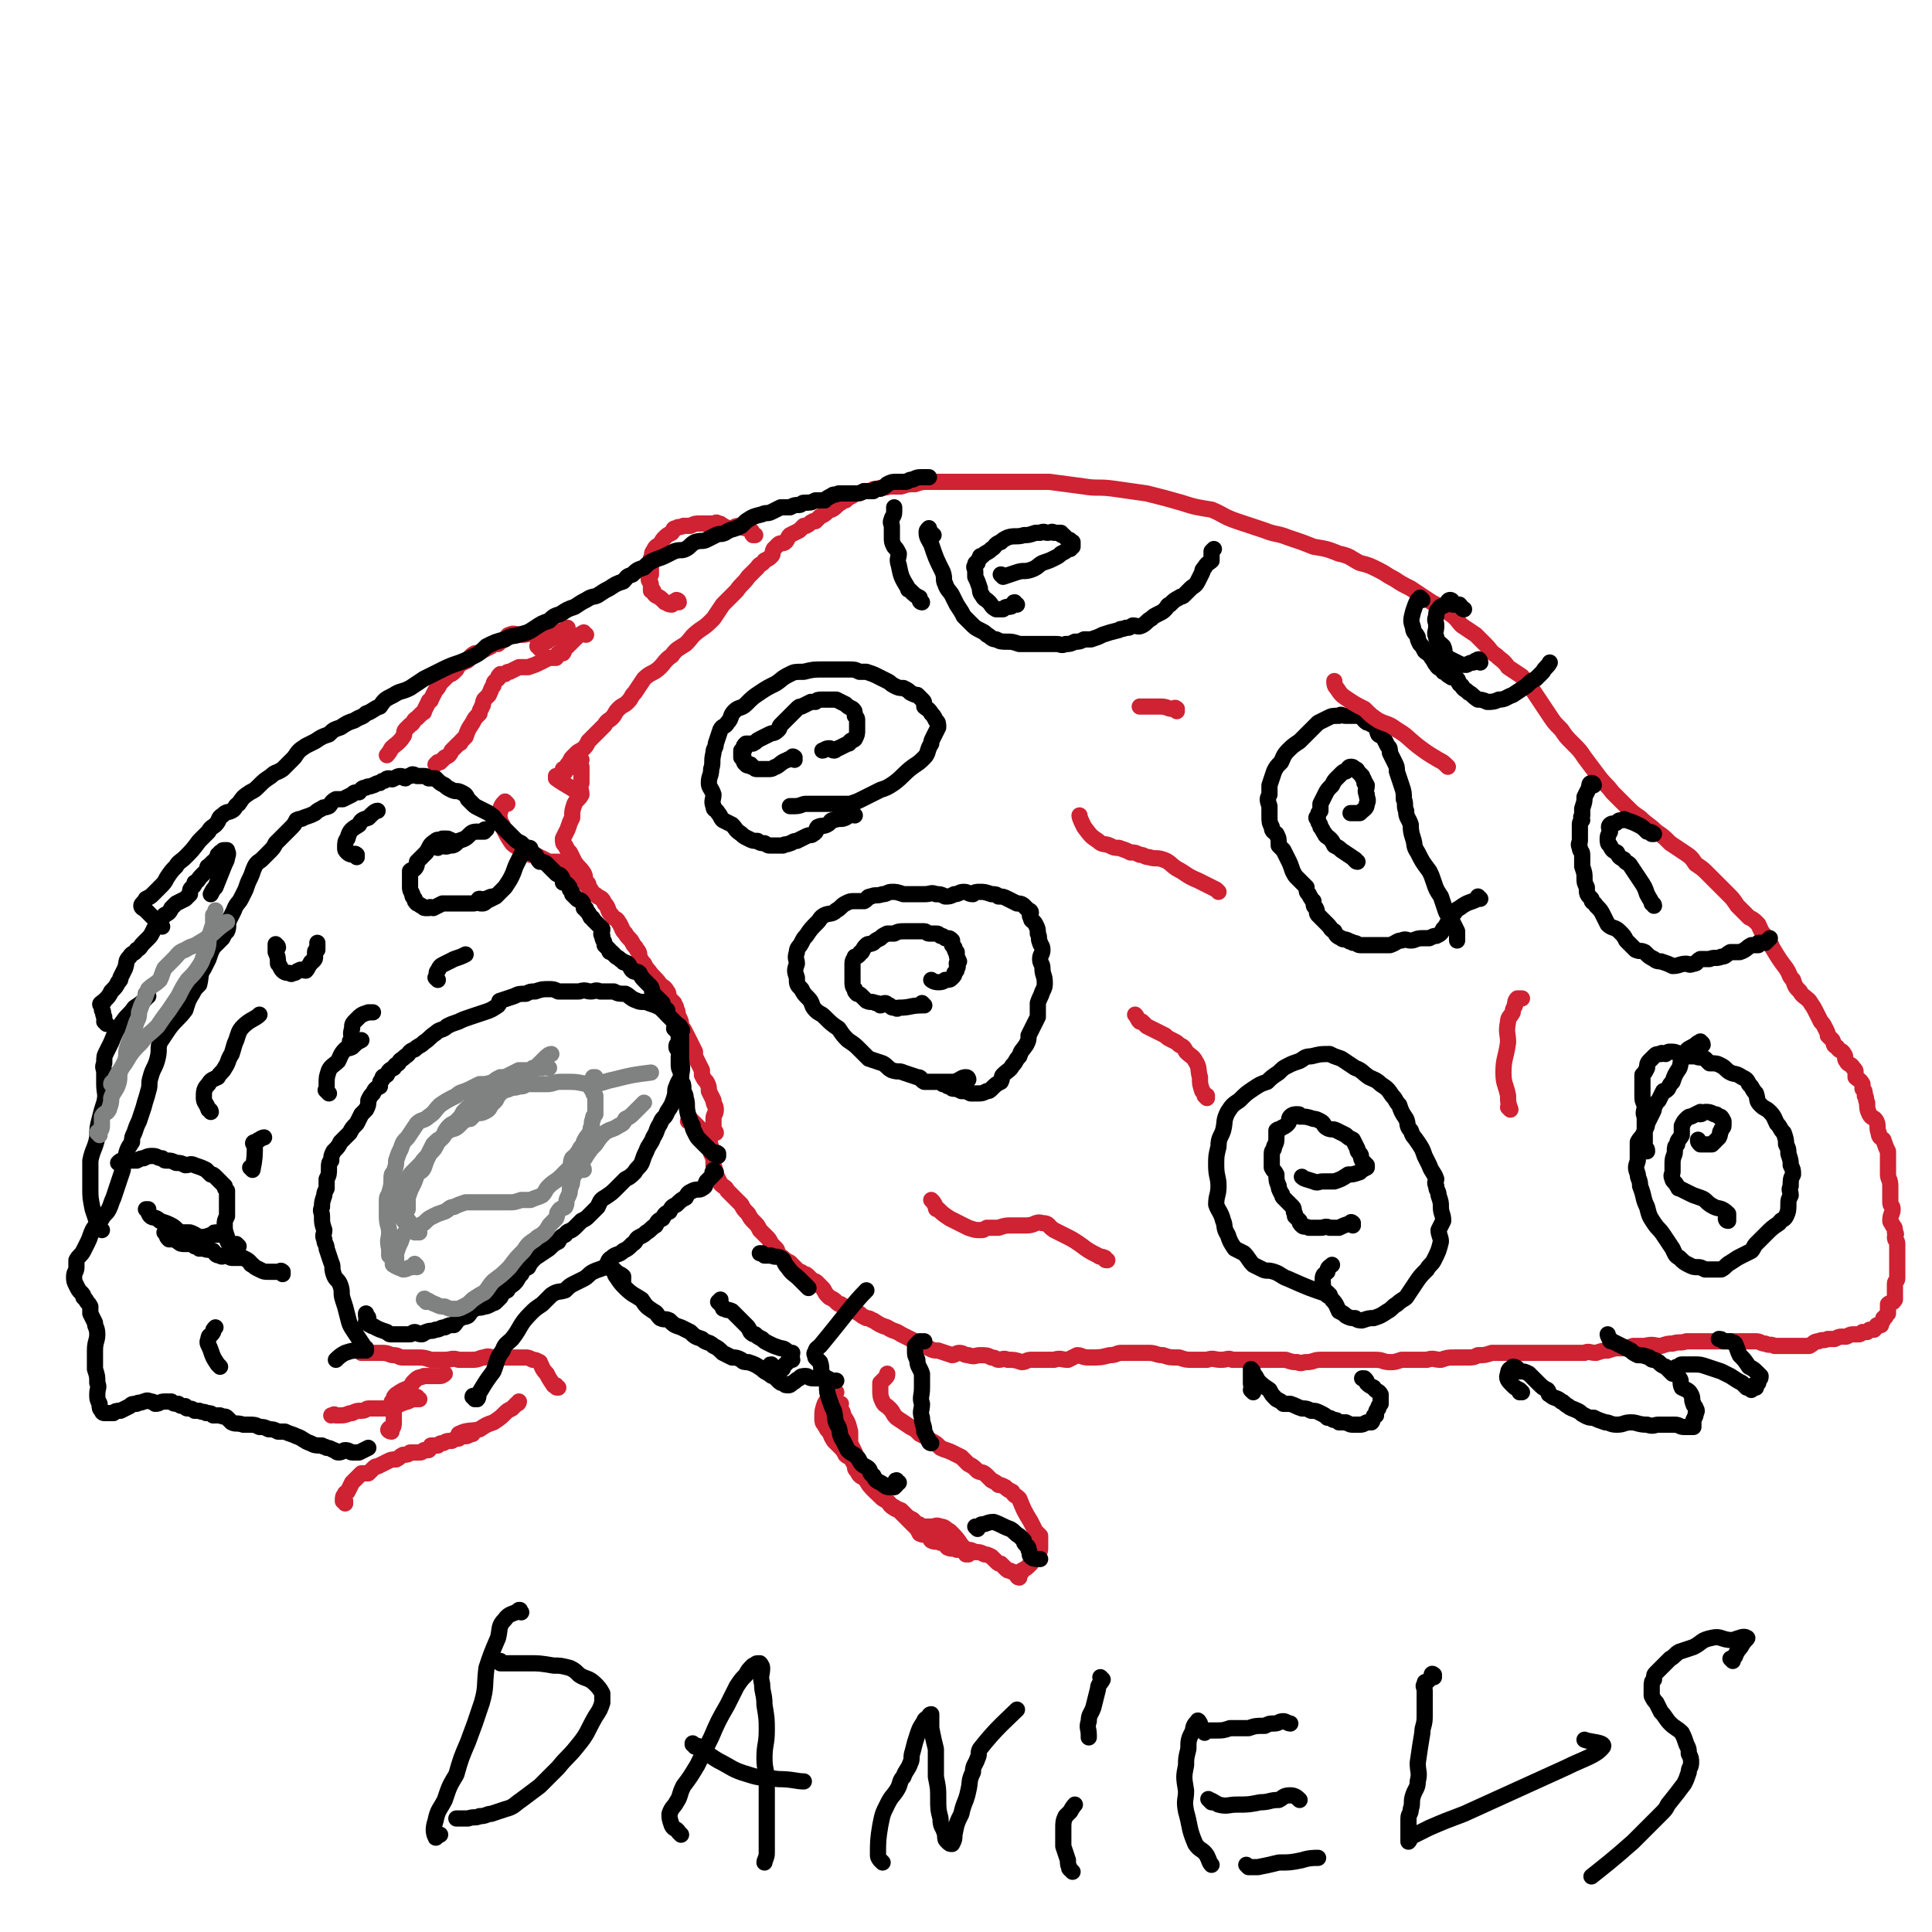 <svg viewBox='0 0 834 834' version='1.1' xmlns='http://www.w3.org/2000/svg' xmlns:xlink='http://www.w3.org/1999/xlink'><g fill='none' stroke='#CF2233' stroke-width='7' stroke-linecap='round' stroke-linejoin='round'><path d='M299,484c0,0 -1,-1 -1,-1 0,0 1,1 1,1 -1,0 -1,0 -2,0 0,0 0,0 0,0 0,0 1,0 2,0 4,4 4,4 7,8 1,3 1,3 1,6 1,2 1,2 1,5 1,2 0,2 1,4 1,2 1,2 2,4 2,2 2,1 3,3 3,3 3,3 6,6 1,2 1,2 3,4 1,2 1,2 3,4 1,1 1,1 2,3 1,1 1,1 3,3 1,1 1,1 2,3 1,1 1,1 2,2 1,1 0,1 1,2 1,2 1,1 2,2 1,1 1,1 3,2 1,1 1,1 2,2 1,1 1,1 2,2 1,0 1,0 2,1 1,0 1,0 2,1 1,1 1,1 2,2 1,0 1,0 2,1 1,1 1,1 2,2 1,1 1,2 2,3 1,1 1,1 1,1 2,1 2,1 3,2 1,1 1,1 2,1 1,1 1,1 2,1 2,1 2,1 4,2 1,0 1,1 2,1 1,1 1,1 3,2 2,0 2,1 3,1 3,2 3,2 6,3 3,2 3,1 6,3 2,1 2,1 4,2 2,1 2,1 4,2 2,1 2,1 4,2 2,1 2,1 4,1 3,1 3,1 6,2 1,0 2,-1 3,-1 2,0 2,1 4,1 3,1 3,0 5,0 3,0 3,0 5,1 2,0 2,1 3,1 2,0 2,-1 4,0 3,0 3,0 6,1 2,0 2,-1 4,-1 2,0 2,0 5,0 2,0 2,0 5,0 3,-1 3,0 6,0 2,-1 2,-1 4,-2 2,0 2,1 5,1 5,0 5,0 9,-1 3,0 3,-1 5,-1 3,0 3,0 5,0 4,0 4,0 7,0 3,0 3,1 6,1 3,1 3,1 7,1 3,1 3,1 6,1 3,0 3,0 6,0 3,-1 3,0 6,0 3,0 3,-1 5,0 3,0 3,0 7,0 2,0 3,0 6,0 2,0 2,0 4,0 3,0 3,0 6,0 3,1 3,1 5,1 2,1 2,0 4,0 3,0 3,-1 6,-1 2,0 2,0 4,0 5,0 5,0 9,0 3,0 3,0 5,0 3,0 3,0 6,0 3,0 3,1 6,1 2,0 2,0 5,-1 3,0 3,0 6,0 3,0 3,0 5,0 3,-1 3,0 6,0 3,-1 3,-1 6,-1 2,0 2,0 5,0 3,0 3,0 5,-1 3,0 3,0 6,-1 2,0 2,0 5,0 3,0 3,0 6,0 3,0 3,0 6,0 2,0 2,0 5,0 3,0 3,0 5,0 3,0 3,0 6,0 4,0 4,0 7,0 2,-1 2,0 5,0 3,-1 3,-1 5,-1 3,-1 3,-1 6,-1 2,0 2,0 5,-1 3,0 3,0 5,0 4,-1 4,0 7,0 3,-1 3,-1 5,-1 3,-1 3,0 6,-1 2,0 2,0 4,0 3,0 3,0 6,0 2,0 2,0 5,0 2,0 2,0 5,0 2,0 2,0 5,0 2,0 2,0 5,0 2,0 2,1 4,1 2,1 2,0 4,1 2,0 2,0 5,0 2,0 2,0 4,0 3,0 3,0 6,0 2,-1 2,-2 4,-2 2,-1 2,0 4,-1 2,0 2,0 3,0 2,-1 2,-1 3,-1 1,0 1,0 2,0 2,-1 2,-1 3,-1 1,0 1,0 2,0 1,0 1,0 2,-1 1,0 1,0 2,0 1,-1 1,-1 1,-1 1,0 1,0 2,0 0,0 0,-1 1,-1 0,0 0,0 0,0 0,0 0,0 0,0 0,-1 0,-1 1,-1 0,0 0,0 1,0 0,-1 0,-1 0,-1 1,-1 1,-1 1,-2 1,-1 1,0 1,-1 1,-1 1,-1 1,-1 0,-2 0,-2 0,-4 1,-1 1,0 2,-1 1,0 0,-1 1,-1 0,-1 0,-1 0,-2 0,-1 0,-1 0,-2 0,-2 0,-2 0,-3 0,-1 1,-1 1,-2 0,-1 0,-1 0,-3 0,-1 0,-1 0,-3 0,-1 0,-1 0,-1 0,-2 0,-2 0,-4 0,-1 0,-1 0,-2 0,-1 0,-1 0,-2 0,-2 -1,-1 -1,-3 0,-1 1,-1 0,-2 0,-2 0,-2 -1,-3 0,-1 -1,-1 -1,-2 0,-3 1,-3 1,-5 0,-2 -1,-1 -1,-3 0,-2 0,-2 0,-4 0,-2 0,-2 0,-3 0,-3 -1,-3 -1,-5 0,-3 0,-3 0,-6 0,-2 0,-2 0,-4 -1,-2 -1,-2 -2,-5 -1,-1 -2,-1 -2,-3 -1,-2 0,-3 -1,-5 -1,-2 -2,-1 -3,-3 -1,-2 -1,-3 -1,-5 -1,-2 0,-2 -1,-3 0,-2 0,-2 -1,-3 0,-1 0,-2 0,-2 -1,-2 -2,-2 -3,-3 0,-1 0,-1 0,-2 0,-1 0,-1 -1,-2 -1,-2 -2,-1 -3,-3 -1,-1 0,-2 -1,-3 -1,-2 -2,-1 -3,-3 -2,-1 -1,-1 -2,-3 -1,-1 -1,-1 -2,-2 0,-1 0,-1 -1,-3 -1,-2 -1,-2 -2,-3 -1,-2 -1,-2 -2,-4 -1,-2 -1,-2 -3,-5 -2,-2 -3,-2 -4,-4 -2,-2 -2,-2 -3,-5 -2,-2 -1,-2 -3,-5 -3,-4 -3,-4 -6,-9 -1,-3 -2,-2 -3,-5 -2,-2 -2,-3 -3,-5 -2,-2 -2,-2 -4,-3 -3,-3 -3,-3 -5,-5 -2,-3 -2,-3 -4,-5 -2,-2 -2,-2 -4,-4 -3,-3 -3,-3 -5,-5 -2,-2 -2,-2 -5,-4 -2,-3 -2,-3 -5,-5 -3,-2 -3,-2 -6,-4 -3,-3 -3,-3 -6,-5 -3,-3 -4,-3 -7,-6 -3,-2 -3,-2 -6,-5 -3,-3 -3,-3 -6,-6 -3,-4 -3,-3 -6,-7 -3,-4 -3,-4 -6,-8 -2,-3 -2,-3 -5,-6 -3,-3 -3,-3 -5,-6 -3,-3 -3,-3 -5,-6 -2,-3 -2,-3 -4,-6 -2,-3 -2,-3 -4,-6 -2,-2 -2,-2 -4,-5 -3,-2 -3,-2 -6,-4 -2,-3 -3,-3 -5,-5 -3,-2 -2,-2 -5,-5 -2,-2 -2,-2 -4,-4 -3,-2 -3,-2 -6,-4 -2,-2 -2,-3 -5,-5 -3,-2 -3,-2 -6,-4 -2,-1 -2,-1 -5,-3 -3,-2 -3,-2 -6,-4 -4,-2 -4,-2 -7,-4 -4,-2 -3,-2 -7,-4 -4,-2 -4,-2 -8,-3 -4,-2 -4,-3 -9,-4 -5,-2 -5,-2 -11,-3 -5,-2 -5,-2 -11,-4 -5,-2 -5,-1 -10,-3 -6,-2 -6,-2 -12,-4 -6,-2 -6,-3 -11,-5 -6,-1 -7,-1 -13,-3 -7,-2 -7,-2 -15,-4 -7,-1 -7,-1 -14,-2 -7,-1 -7,0 -13,-1 -8,-1 -7,-1 -15,-2 -6,0 -6,0 -13,0 -15,0 -15,0 -29,0 -5,0 -5,0 -10,0 -3,0 -3,0 -6,1 -3,0 -3,0 -6,1 -3,0 -3,0 -5,0 -3,1 -3,0 -5,1 -2,0 -2,0 -3,1 -2,0 -2,0 -3,0 -2,1 -2,1 -3,1 -1,0 -1,0 -2,1 -2,1 -2,1 -3,2 -1,0 -1,0 -2,1 -2,1 -2,2 -4,3 -1,0 -1,0 -2,1 -1,1 -1,1 -3,2 -1,1 -1,1 -2,2 -1,0 -1,0 -1,0 -2,1 -1,1 -3,2 0,0 0,0 -1,0 -1,1 -1,1 -2,2 -2,1 -2,1 -4,2 -1,1 -1,2 -2,3 -1,1 -2,0 -3,1 -1,1 -1,1 -2,2 -1,2 0,2 -1,3 -1,1 -1,1 -3,2 -1,2 -2,1 -3,3 -2,2 -2,2 -4,4 -2,3 -3,3 -5,6 -3,3 -3,3 -6,6 -2,3 -2,3 -4,6 -3,3 -3,3 -6,5 -4,3 -3,3 -6,6 -3,2 -4,2 -6,5 -3,2 -3,3 -5,5 -3,3 -4,2 -7,5 -2,3 -2,3 -4,6 -2,2 -1,2 -3,4 -2,2 -2,1 -4,3 -2,2 -1,2 -3,4 -1,1 -2,1 -3,3 -3,3 -3,3 -5,5 -1,1 -1,1 -2,2 -1,2 -1,2 -2,3 -1,1 -2,1 -3,2 -1,1 -1,1 -2,2 -1,1 -1,2 -1,3 -1,0 -1,0 -1,0 0,0 0,0 0,1 0,0 0,0 0,1 -1,0 0,0 0,0 -1,0 -1,0 -2,0 0,1 1,1 1,1 0,1 -1,0 -1,0 -1,0 0,1 0,1 0,0 -1,0 -1,0 0,0 0,1 0,1 0,0 0,-1 -1,0 0,0 -1,0 -1,0 0,1 1,1 1,1 0,0 -1,0 -1,0 0,0 0,0 0,0 4,3 7,4 9,6 '/><path d='M293,260c0,0 -1,-1 -1,-1 0,0 1,0 1,1 -1,0 -1,0 -1,0 -1,0 -1,-1 -1,0 -1,0 -1,1 -1,1 -2,0 -2,-1 -3,-1 -2,-2 -2,-2 -4,-3 -1,-1 -1,-1 -1,-2 -1,0 -1,0 -1,0 0,-1 0,-1 0,-2 0,-2 -1,-2 -1,-3 0,-1 0,-1 1,-2 0,-1 0,-1 0,-3 0,-1 -1,-1 0,-2 0,-1 0,-1 0,-2 1,-2 0,-2 1,-3 1,-2 1,-2 3,-3 1,-2 1,-2 2,-3 1,-1 1,-1 3,-2 1,-1 0,-2 2,-2 1,-1 1,0 3,-1 1,0 1,0 3,0 2,-1 2,-1 4,-1 1,0 1,0 3,0 1,0 1,0 3,0 1,0 1,-1 2,0 1,0 1,0 2,1 1,0 1,1 3,1 2,0 2,-1 4,-1 1,0 1,1 3,1 1,0 1,0 2,1 1,0 0,1 1,2 0,0 1,0 1,0 '/><path d='M253,274c-1,0 -1,-1 -1,-1 -2,1 -3,2 -4,3 -2,2 -2,2 -3,3 -1,0 -1,0 -1,0 -1,1 0,2 -1,3 -1,0 -1,0 -2,0 -1,1 0,1 -1,2 -1,0 -2,0 -3,0 -2,1 -2,1 -4,2 -2,1 -2,1 -5,2 -2,0 -2,0 -4,0 -2,1 -2,1 -4,2 -1,0 -1,0 -2,1 -1,0 -1,0 -2,0 -1,1 -1,1 -1,2 -1,1 -2,1 -2,3 -1,1 -1,2 -2,4 -1,1 -1,1 -2,2 -1,2 0,2 -1,3 0,1 -1,1 -1,3 -2,2 -2,2 -3,4 -2,3 -2,3 -3,6 -1,1 -1,1 -2,2 0,1 -1,1 -1,1 -1,1 -1,1 -2,2 -1,1 -1,1 -1,1 -1,2 -1,2 -3,3 -1,1 -1,1 -2,2 0,0 -1,0 -1,0 -1,1 -1,1 -1,1 0,0 0,0 0,0 '/><path d='M233,280c0,-1 -1,-1 -1,-1 0,-1 0,0 1,0 0,0 0,0 0,0 1,-1 1,-1 3,-2 2,-2 3,-1 6,-3 1,-1 3,-3 3,-3 0,0 -2,1 -3,2 -2,0 -2,-1 -3,-1 -2,0 -2,0 -3,0 -4,1 -3,1 -6,1 -3,1 -3,1 -5,1 -3,0 -3,-1 -5,0 -1,0 -1,1 -2,2 -2,1 -2,1 -3,2 -2,0 -2,0 -3,1 -2,1 -2,1 -4,2 -2,1 -2,1 -3,1 -2,1 -2,2 -3,3 -1,1 -2,0 -2,1 -2,1 -2,1 -3,3 0,0 0,0 -1,1 -1,1 -1,1 -2,1 -1,1 -1,1 -2,2 -1,1 -1,1 -2,2 -1,2 -1,2 -2,3 -1,2 -1,2 -2,4 0,1 -1,0 -1,1 -1,2 -1,2 -2,4 0,1 0,0 -1,1 -1,1 -1,1 -2,2 -2,1 -1,2 -3,3 -1,1 -1,1 -2,2 -1,1 0,2 -1,3 -2,3 -3,3 -5,5 -1,2 -2,3 -2,3 '/><path d='M361,601c-1,0 -1,-1 -1,-1 -1,0 0,1 0,1 0,0 0,0 0,0 0,0 0,0 -1,1 -1,2 -2,2 -3,4 -1,3 -1,3 -1,6 0,2 0,2 1,3 0,1 1,1 1,2 2,2 1,2 3,5 1,1 1,1 2,2 2,2 2,2 3,4 1,1 2,1 3,2 0,1 0,1 1,2 0,2 0,2 1,3 1,2 1,2 3,3 1,1 1,1 2,2 1,2 1,2 3,4 1,1 2,0 3,2 2,2 2,2 4,4 2,1 2,1 4,3 1,1 1,1 3,3 1,1 1,1 3,3 1,1 1,1 2,3 2,1 2,0 4,1 1,1 0,1 1,2 2,1 2,0 4,1 1,0 1,-1 2,0 1,1 0,1 1,2 2,1 2,0 4,1 2,0 2,0 4,0 2,0 2,0 4,1 2,0 2,0 4,1 1,0 1,0 3,1 1,1 1,1 2,2 1,1 1,1 2,1 1,1 1,1 2,2 1,1 1,1 2,1 1,1 1,0 2,1 0,0 1,0 1,1 1,0 0,0 1,1 0,0 0,0 0,0 0,0 -1,0 -1,-1 0,0 1,0 1,-1 1,0 1,0 1,-1 2,-1 2,-1 4,-3 1,-2 2,-2 3,-4 1,-1 1,-2 1,-3 0,-3 0,-3 0,-5 -1,-1 -1,-1 -2,-2 -1,-2 -1,-2 -2,-4 -3,-5 -3,-5 -5,-10 -2,-2 -2,-1 -3,-3 -2,-1 -2,-1 -3,-2 -2,-1 -2,-1 -3,-1 -1,-1 -1,-1 -3,-2 -1,-1 -1,-1 -2,-2 -2,-2 -2,-1 -4,-2 -2,-2 -2,-2 -4,-3 -2,-2 -2,-2 -3,-3 -2,-1 -2,-1 -4,-2 -2,-1 -3,-1 -5,-2 -2,-2 -2,-2 -4,-3 -3,-2 -3,-2 -5,-3 -2,-2 -2,-2 -4,-3 -3,-2 -3,-2 -6,-4 -2,-2 -1,-2 -3,-4 -2,-2 -2,-1 -3,-3 -1,-2 -1,-3 -1,-5 0,-1 0,-2 0,-3 1,-1 1,-1 2,-2 1,-1 1,-1 1,-2 '/><path d='M418,671c-1,0 -1,-1 -1,-1 -1,0 0,1 0,1 0,-1 0,-1 0,-1 -1,-2 -1,-2 -2,-3 -2,-3 -2,-3 -5,-6 -2,-1 -2,-2 -4,-2 -2,-1 -2,0 -4,0 -1,0 -1,0 -2,0 -1,0 -1,0 -2,0 -1,-1 -1,-1 -2,-1 -1,-1 -1,-1 -2,-2 -2,-1 -2,-1 -3,-2 -1,-1 -1,-1 -2,-2 -2,-1 -2,0 -3,-1 -2,-1 -2,-2 -3,-3 -2,-1 -2,-1 -3,-2 -2,-2 -2,-2 -3,-3 -2,-2 -2,-2 -3,-4 -1,-2 -1,-2 -2,-4 -1,-2 -1,-2 -2,-3 -1,-3 -1,-3 -1,-5 -1,-2 -1,-2 -2,-4 0,-2 0,-2 0,-5 -1,-4 -1,-4 -3,-7 0,-2 -1,-2 -1,-3 -1,-1 0,-1 0,-2 0,0 0,0 0,0 '/><path d='M149,649c0,-1 -1,-1 -1,-1 0,-1 0,0 1,0 0,0 0,0 0,0 0,0 -1,0 -1,0 0,-2 0,-2 1,-3 0,-1 0,0 1,-1 1,-2 1,-2 2,-4 2,-2 2,-2 4,-4 2,0 2,0 3,0 1,-1 1,-1 2,-2 1,-1 1,-1 2,-1 2,-1 2,-1 4,-2 2,-1 2,-1 4,-1 2,-1 1,-1 3,-2 2,0 2,0 3,-1 1,0 1,0 2,0 1,0 1,0 2,0 1,0 1,0 2,-1 1,0 1,0 2,0 1,-1 1,-1 1,-2 1,0 1,0 3,0 1,-1 1,-1 2,-1 1,0 1,-1 3,-1 0,0 0,0 1,0 2,-1 1,-1 3,-1 1,-1 1,-1 3,-1 1,0 2,-1 3,-1 '/><path d='M169,618c-1,0 -2,-1 -1,-1 0,-1 0,0 1,0 1,-1 1,-2 1,-3 0,-2 0,-2 0,-5 -1,-1 0,-1 0,-2 -1,-1 -1,0 -1,-1 0,-1 0,-1 1,-2 0,-1 0,-1 1,-2 3,-2 3,-2 6,-3 1,-2 1,-2 2,-3 2,-2 2,-1 4,-2 1,0 1,0 3,0 2,0 2,0 4,0 1,0 2,-1 2,-1 '/><path d='M199,620c0,0 -1,-1 -1,-1 4,-2 5,-1 9,-2 3,-2 3,-2 6,-3 3,-2 3,-2 5,-4 1,-1 1,-1 3,-2 1,-1 1,-1 2,-2 1,0 1,-1 1,-1 '/><path d='M241,599c-1,0 -1,0 -1,-1 -1,0 -1,0 -1,0 -2,-3 -2,-3 -3,-5 -2,-2 -2,-3 -3,-5 -2,-1 -2,-1 -3,-1 -2,-1 -2,-1 -3,-1 -2,0 -2,0 -3,0 -2,0 -2,0 -3,0 -2,0 -2,0 -3,0 -2,0 -2,0 -4,0 -3,0 -3,-1 -5,0 -2,0 -2,1 -5,1 -3,0 -3,0 -6,0 -3,-1 -3,0 -6,0 -3,0 -3,0 -6,0 -3,-1 -3,-1 -6,-1 -3,0 -3,0 -6,0 -2,0 -2,-1 -4,-1 -2,0 -2,-1 -5,-1 -1,0 -1,0 -3,0 -3,0 -3,0 -5,0 -1,0 -1,0 -1,0 0,0 0,0 0,0 '/><path d='M181,604c-1,0 -1,-1 -1,-1 -1,0 0,1 0,1 0,0 0,0 0,0 -2,0 -2,0 -4,1 -4,1 -4,2 -8,3 -4,0 -5,0 -9,0 -1,0 -1,1 -3,1 -2,0 -2,0 -4,1 -2,0 -2,1 -5,1 -1,0 -1,0 -2,0 -1,-1 -1,0 -2,0 '/><path d='M219,347c0,0 -1,-1 -1,-1 -1,1 -2,2 -2,4 -1,3 0,3 0,5 1,1 1,1 1,2 2,4 2,4 4,7 2,2 2,1 4,3 2,1 2,1 4,2 2,0 2,0 4,1 2,1 2,1 4,2 3,0 3,0 5,0 2,1 2,1 4,2 2,1 2,1 3,3 2,1 2,1 3,3 1,2 1,2 3,4 1,2 2,2 3,3 2,1 2,1 3,3 2,2 1,3 3,5 1,2 2,1 3,3 2,3 1,3 3,5 1,2 2,2 3,4 1,2 1,1 2,3 1,1 1,2 1,3 1,2 1,2 2,3 1,2 1,2 2,3 2,3 3,3 5,6 1,1 2,1 3,3 1,1 0,1 1,3 1,1 1,1 2,2 0,1 1,1 1,3 1,1 0,1 1,3 1,2 1,2 1,4 1,1 1,1 2,3 1,2 1,2 2,4 1,2 1,2 2,4 0,2 0,2 1,4 1,2 1,2 2,4 0,1 0,1 0,2 1,2 1,2 2,3 1,2 1,2 1,4 1,2 1,2 2,4 0,2 1,2 1,4 0,2 -1,2 -1,4 0,2 0,2 0,3 0,1 0,1 0,2 0,1 1,0 1,1 '/><path d='M254,382c0,-1 -1,-1 -1,-1 -1,-2 0,-2 -1,-4 -2,-3 -2,-2 -4,-5 -1,-2 -1,-2 -2,-4 -1,-1 -1,-1 -2,-3 -1,-1 -1,-1 -1,-3 1,-2 1,-2 2,-4 1,-3 1,-3 2,-5 0,-3 0,-3 1,-6 1,-2 2,-2 3,-4 0,-2 -1,-3 0,-5 0,-2 0,-2 0,-5 0,-1 0,-1 0,-2 -1,-1 -1,-1 -1,-1 0,-1 1,-2 1,-2 '/></g>
<g fill='none' stroke='#000000' stroke-width='7' stroke-linecap='round' stroke-linejoin='round'><path d='M205,604c0,-1 -1,-1 -1,-1 0,-1 1,0 1,0 0,0 0,0 0,0 0,0 -1,-1 -1,0 0,0 1,1 2,1 1,-1 0,-2 1,-3 3,-5 3,-5 6,-9 2,-5 1,-5 4,-9 1,-3 2,-3 4,-5 4,-5 3,-6 8,-11 2,-2 2,-2 5,-4 2,-2 2,-2 4,-4 3,-2 3,-1 6,-2 2,-2 2,-2 4,-3 2,-1 2,-1 4,-2 2,-1 2,-2 4,-3 2,-1 3,-1 5,-2 2,-2 1,-3 3,-4 2,-2 3,-1 5,-3 2,-1 2,-1 4,-3 2,-1 1,-2 3,-3 2,-1 2,-1 3,-2 2,-1 2,-2 4,-3 1,-2 1,-2 3,-3 1,-2 1,-2 3,-3 1,-2 1,-2 3,-3 2,-2 2,-2 4,-3 1,-2 1,-2 3,-3 2,-1 3,0 4,-1 2,-1 1,-1 2,-3 1,-1 1,-1 2,-2 1,-1 1,-1 1,-1 0,-1 -1,-1 0,-1 0,0 0,1 1,0 0,0 -1,-1 -1,-1 '/><path d='M310,499c0,-1 -1,-1 -1,-1 0,-1 1,0 1,0 0,0 0,0 0,0 -1,0 -1,0 -2,0 -1,-1 -1,-1 -2,-2 -2,-2 -2,-2 -4,-4 -1,-1 -1,-1 -2,-3 -1,-2 -1,-2 -1,-3 -1,-2 -1,-2 -2,-5 -1,-4 0,-4 -1,-7 0,-2 -1,-2 -1,-4 0,-2 0,-2 -1,-3 0,-2 0,-2 0,-4 -1,-2 -1,-2 -1,-4 0,-1 0,-1 0,-3 0,-1 1,-1 0,-2 0,-1 -1,-1 -1,-2 0,-1 0,-1 1,-2 0,-2 0,-2 0,-4 -1,-1 -1,-1 -2,-2 0,-1 1,-1 1,-2 -1,-1 -1,-1 -2,-2 -1,-1 -1,-1 -2,-2 0,-1 0,-1 0,-2 -1,-1 -1,0 -2,-1 0,-1 0,-1 0,-2 -1,-1 -1,-1 -2,-2 -1,-1 -1,-1 -2,-2 -1,-1 0,-1 -1,-3 -1,-1 -1,-1 -2,-2 -2,-2 -2,-2 -3,-4 -1,-1 -2,0 -3,-1 -1,-1 -1,-2 -2,-3 -1,-1 -2,0 -2,-1 -2,-1 -1,-1 -3,-2 -1,-1 -1,-1 -2,-2 -1,0 -1,0 -1,-1 -1,-1 -1,-1 -2,-2 0,-2 -1,-2 -1,-4 -1,-1 0,-1 0,-3 -1,-1 -1,-1 -2,-2 -1,-1 -1,-1 -2,-2 0,-1 -1,-1 -1,-1 -1,-2 -1,-2 -2,-3 0,-1 0,-1 -1,-1 0,-1 0,-2 -1,-3 -1,-1 -1,0 -2,-1 -1,-1 -1,-1 -2,-2 0,-1 0,-1 -1,-2 0,-1 0,-1 -1,-2 -1,-1 -1,-1 -2,-1 0,-1 0,-2 -1,-3 -1,-1 -1,0 -2,-1 -1,-1 -1,-1 -2,-2 -1,-1 -1,-1 -2,-2 -1,-1 -2,-1 -3,-1 -1,-1 -1,-2 -2,-3 -1,-1 -1,0 -2,-1 -1,-1 -1,-1 -2,-2 -1,-1 -1,-1 -2,-2 -2,-1 -2,-1 -3,-2 -1,-1 -1,-1 -2,-2 -1,-1 -1,-1 -2,-2 -1,-1 -1,-1 -2,-2 -1,-1 -1,-1 -2,-2 -1,-2 -2,-2 -3,-3 -2,-1 -2,-1 -4,-2 -2,-1 -2,-1 -3,-2 -1,-1 -1,-1 -2,-2 -1,-2 -1,-2 -3,-3 -2,-1 -2,0 -4,-1 -2,-1 -2,-1 -3,-2 -2,-1 -2,-1 -4,-3 -2,0 -2,0 -3,0 -1,-1 -1,-1 -2,-1 -1,0 -1,0 -2,0 -1,0 -1,0 -1,0 -2,-1 -2,-1 -3,0 -1,0 -1,0 -2,1 -1,0 -1,-1 -2,-1 -2,0 -2,1 -3,1 -1,1 -1,0 -2,0 -1,0 -1,0 -2,1 -1,0 -1,0 -2,1 -2,0 -2,1 -3,1 -2,1 -2,0 -3,1 -2,0 -2,1 -3,2 -2,0 -2,0 -3,1 -2,1 -2,1 -4,2 -2,0 -2,0 -3,0 -2,1 -2,2 -3,3 -2,1 -2,0 -3,1 -2,1 -2,1 -3,2 -2,1 -2,1 -5,2 -1,1 -1,0 -3,1 -1,2 -1,2 -3,4 -1,1 -1,1 -3,3 -1,1 -1,1 -3,3 -1,2 -1,2 -3,4 -1,1 -1,1 -3,3 -1,1 -2,1 -3,3 -1,2 -1,3 -2,5 -1,2 -1,2 -2,5 -1,2 -1,2 -2,4 -1,2 -2,2 -3,5 -1,2 -1,2 -2,4 -1,2 0,3 -1,5 -1,1 -1,1 -2,3 -2,2 -2,2 -4,4 -1,2 -1,2 -2,5 -1,2 -1,2 -2,4 -2,3 -1,3 -2,7 -2,2 -2,2 -3,4 -2,3 -2,4 -3,7 -3,4 -4,4 -7,8 -2,3 -2,3 -4,6 -1,3 0,3 -1,7 -1,4 -2,4 -3,8 -1,3 0,3 -1,6 -1,4 -1,3 -2,7 -1,3 -1,3 -2,6 -1,2 -1,2 -2,5 -1,2 -1,2 -1,4 -2,3 -2,3 -3,7 -1,2 -1,2 -1,5 -1,3 -1,3 -2,6 -1,3 -1,3 -2,6 -1,2 -1,3 -2,5 -1,2 -2,2 -3,4 -2,3 -3,3 -4,5 -1,2 -1,3 -2,5 -1,2 -1,2 -2,4 -1,2 -2,2 -3,4 0,1 0,1 0,3 0,2 -1,2 -1,4 0,2 0,2 1,4 1,2 1,2 2,3 1,1 1,1 1,2 1,1 1,1 1,1 1,2 1,1 2,3 0,1 0,1 0,3 1,2 1,2 2,4 0,2 1,2 1,5 0,3 -1,3 -1,7 0,4 0,4 0,8 1,3 1,3 1,6 1,2 0,2 0,5 0,2 0,2 1,4 0,2 0,2 1,3 0,1 1,1 1,1 2,0 2,0 4,0 1,-1 1,-1 3,-1 2,-1 2,-1 4,-2 1,-1 1,-1 3,-1 1,-1 1,0 3,-1 1,0 1,-1 3,0 1,0 1,0 2,1 2,0 2,-1 4,-1 1,0 1,0 3,0 1,1 1,1 3,1 1,1 1,1 3,1 0,0 0,1 1,1 1,0 2,0 3,1 1,0 1,0 2,0 2,1 2,0 3,1 2,0 2,0 3,1 2,0 2,0 3,0 2,1 2,0 3,1 1,1 1,1 2,2 2,1 2,0 5,1 1,0 1,0 2,0 3,0 3,0 5,1 2,0 2,0 4,1 2,0 2,0 4,1 1,0 1,0 3,0 2,1 3,1 5,2 3,1 3,2 6,3 2,1 2,1 5,1 1,1 1,0 2,1 1,0 1,0 3,1 1,0 1,1 2,1 2,0 2,-1 3,-1 2,0 2,1 3,1 1,0 1,0 3,0 2,-1 2,-1 4,-2 '/><path d='M158,583c0,-1 -1,-1 -1,-1 0,-1 1,0 1,0 -1,0 -1,-1 -1,-1 -2,-3 -2,-3 -4,-6 -2,-3 -2,-3 -3,-7 -1,-4 -1,-4 -2,-7 -1,-3 0,-3 -1,-6 -1,-3 -2,-2 -3,-5 -1,-3 0,-3 -1,-5 -1,-3 -1,-3 -2,-6 0,-2 -1,-2 -1,-4 -1,-2 0,-2 0,-4 -1,-3 -1,-3 -1,-6 0,-2 -1,-2 0,-4 0,-2 0,-2 1,-5 0,-1 0,-1 1,-3 0,-2 0,-2 0,-4 1,-2 1,-2 1,-5 0,-2 0,-2 1,-3 0,-2 0,-2 1,-4 2,-2 2,-2 3,-4 2,-2 2,-2 4,-4 1,-2 1,-2 3,-4 1,-2 1,-2 2,-4 1,-1 1,-1 2,-2 1,-2 1,-2 1,-4 1,-2 1,-2 2,-3 1,-2 1,-2 3,-3 0,-2 0,-2 1,-3 0,-2 1,-1 2,-2 1,-2 1,-2 3,-3 1,-2 1,-1 2,-2 1,-2 1,-1 3,-3 2,-1 1,-2 4,-3 2,-2 2,-1 4,-3 3,-2 2,-2 5,-4 2,-2 3,-1 5,-3 2,-1 2,-1 5,-2 2,-1 2,-1 5,-2 3,-1 3,-1 6,-2 3,-1 3,-1 6,-3 1,-1 0,-2 1,-2 3,-1 3,-1 6,-2 2,-1 2,-1 5,-1 2,-1 2,-1 4,-1 3,-1 3,-1 6,-1 2,0 2,0 4,1 2,0 2,0 5,0 2,0 2,0 4,0 3,-1 3,0 5,0 2,0 2,-1 4,0 3,0 3,0 6,0 2,1 2,1 5,1 2,1 2,2 5,3 2,1 3,0 5,1 3,1 3,1 5,2 2,2 2,2 4,4 1,1 1,1 3,3 1,1 1,0 2,2 1,1 0,1 0,2 0,1 0,1 0,1 0,3 0,3 0,5 0,3 0,3 0,5 0,3 1,3 0,7 0,2 -1,2 -2,5 -1,2 0,2 -1,5 -1,3 -1,3 -3,6 -1,3 -2,2 -3,5 -2,3 -1,3 -3,6 -1,3 -2,3 -3,6 -1,2 -1,2 -2,5 -1,2 -2,2 -3,4 -2,2 -2,2 -4,3 -2,2 -2,2 -4,4 -2,2 -2,2 -5,4 -2,1 -2,2 -3,4 -2,2 -2,2 -4,4 -1,1 -1,1 -3,2 -2,2 -2,2 -3,3 -2,2 -3,1 -4,3 -2,1 -2,1 -3,3 -2,1 -2,1 -4,3 -3,2 -3,2 -6,4 -2,2 -2,2 -3,4 -2,1 -2,1 -3,3 -2,2 -1,2 -3,4 -1,1 -2,1 -3,3 -2,1 -2,1 -3,3 -1,1 -1,1 -2,2 -1,1 -1,0 -2,1 -2,1 -2,1 -3,1 -2,1 -3,0 -4,1 -2,1 -2,2 -3,3 -2,1 -2,0 -3,1 -2,1 -2,2 -3,3 -2,0 -2,0 -4,1 -2,0 -2,1 -4,1 -2,1 -2,0 -4,1 -1,0 -1,1 -2,1 -2,0 -2,-1 -3,-1 -1,0 -1,1 -2,1 -2,0 -2,0 -4,0 -2,0 -2,0 -4,0 -1,0 -1,0 -2,-1 -3,-1 -3,-1 -5,-2 -1,-1 -1,0 -2,-1 -1,0 -1,-1 -1,-2 -1,0 -1,1 -1,1 0,-1 0,-1 1,-2 0,-1 -1,0 -1,-1 0,0 0,0 0,-1 0,0 0,0 0,0 '/><path d='M196,364c-1,-1 -1,-1 -1,-1 -1,-1 0,0 0,0 0,0 0,0 0,0 0,0 0,0 -1,0 0,0 0,-1 -1,-1 0,0 0,0 -1,0 -1,0 -1,0 -1,0 -2,1 -2,0 -3,1 -3,2 -2,2 -4,5 -1,1 -1,1 -2,2 -1,1 -1,1 -2,2 0,1 0,2 -1,3 -1,1 -1,0 -2,1 0,1 0,1 0,2 0,2 0,2 0,3 0,1 0,1 0,2 0,1 0,1 1,3 0,1 0,1 1,2 0,1 0,1 1,2 1,0 1,1 2,1 1,1 1,1 2,1 0,0 0,0 1,0 1,-1 1,0 2,0 2,-1 2,-1 4,-2 3,0 3,0 6,0 1,0 1,0 3,0 2,0 2,0 4,0 1,0 1,0 2,-1 1,0 1,0 2,0 1,-1 1,-1 2,-1 2,-1 2,-1 3,-1 '/><path d='M208,389c-1,0 -1,-1 -1,-1 -1,0 0,1 0,1 0,1 0,1 1,1 1,0 1,0 2,-1 2,-1 2,-1 4,-2 2,-2 2,-2 4,-4 2,-3 2,-3 3,-5 1,-2 1,-3 2,-5 1,-2 1,-2 2,-4 1,-2 2,-2 3,-3 1,0 1,0 1,1 '/><path d='M189,366c0,0 -1,-1 -1,-1 0,0 0,0 0,0 0,0 0,0 0,0 1,0 1,0 2,0 2,0 2,1 4,0 2,0 2,0 4,-2 3,-1 3,-1 5,-3 1,-1 2,-1 3,-1 1,0 1,0 3,0 0,-1 0,-1 1,-1 0,0 0,0 0,0 0,0 0,0 0,0 '/><path d='M122,550c0,-1 -1,-1 -1,-1 0,-1 1,0 1,0 -1,0 -1,0 -2,0 -2,0 -2,0 -4,0 -2,0 -2,0 -4,-1 -2,-1 -2,-1 -3,-2 -1,0 -1,-1 -1,-1 -1,-1 -1,-1 -3,-2 -1,0 -1,0 -2,0 -2,0 -2,0 -3,0 -1,0 -1,-1 -2,-1 -2,0 -2,1 -3,0 -2,0 -2,-1 -3,-2 -2,-1 -2,0 -4,-1 -1,0 -1,0 -2,0 -1,-1 -1,-1 -2,-1 -1,-1 -1,-1 -2,-1 -1,0 -1,0 -2,0 -2,0 -2,0 -3,-1 -1,0 0,-1 -1,-1 -1,0 -2,0 -3,0 -1,-1 -1,-1 -1,-2 -1,-1 -1,-1 -1,-1 '/><path d='M103,538c0,0 -1,-1 -1,-1 0,0 1,1 1,1 0,0 -1,0 -1,0 -1,-1 -2,0 -3,-1 -1,-1 -1,-2 -1,-3 -1,-3 -1,-3 -1,-5 0,-2 0,-2 1,-4 0,-3 0,-3 0,-6 0,-1 0,-1 0,-3 0,-1 0,-1 0,-2 -1,-1 -1,-1 -1,-2 -1,-1 -1,-1 -2,-2 -1,-1 -1,-1 -2,-2 -1,-1 -1,-1 -2,-1 -1,-1 -1,-1 -2,-2 -2,-1 -2,-1 -5,-2 -2,-1 -2,0 -4,0 -2,-1 -2,-1 -4,-1 -2,-1 -2,-1 -4,-1 -1,0 -1,0 -2,-1 -2,0 -2,-1 -4,-1 -2,0 -2,0 -4,1 -1,0 -1,0 -3,1 -2,0 -2,0 -4,0 -1,0 -1,0 -2,0 -1,0 -1,0 -2,1 0,0 0,0 0,0 '/><path d='M94,533c-1,0 -1,-1 -1,-1 -1,0 0,0 0,1 0,0 0,-1 -1,0 -2,0 -2,1 -5,1 -2,0 -2,-1 -5,-2 -2,0 -2,0 -4,0 -2,-1 -2,-2 -4,-3 -2,-1 -2,-1 -5,-2 -2,-2 -3,-1 -4,-2 -1,-1 -1,-2 -1,-3 -1,0 -1,0 -1,0 '/><path d='M120,409c0,-1 -1,-1 -1,-1 0,-1 0,0 0,0 0,0 0,0 0,0 0,0 0,0 0,1 0,1 0,1 0,2 1,2 1,3 1,5 1,1 1,2 2,3 1,1 2,1 3,1 1,1 1,0 2,0 1,0 1,-1 2,-1 1,-1 2,0 3,0 1,-1 1,-2 2,-3 0,-1 1,-1 1,-1 1,-1 1,-1 1,-2 0,-1 0,-1 0,-2 0,-1 1,-1 1,-1 0,-1 0,-2 0,-3 '/><path d='M154,370c0,-1 -1,-1 -1,-1 0,-1 1,0 1,0 -2,0 -3,0 -4,-1 -1,-1 -1,-1 -1,-2 0,-2 0,-3 1,-4 1,-4 2,-4 5,-6 1,-2 1,-2 4,-3 2,-2 3,-3 4,-3 '/><path d='M418,466c0,0 0,-1 -1,-1 -2,0 -2,1 -5,2 -2,0 -2,0 -4,0 -2,0 -2,0 -4,0 -2,0 -2,0 -5,0 -2,-1 -1,-2 -3,-2 -3,-1 -3,-1 -6,-2 -2,-1 -2,0 -5,-1 -2,-1 -2,-2 -4,-3 -3,-1 -3,-1 -6,-2 -2,-2 -2,-2 -4,-4 -2,-2 -2,-2 -5,-4 -2,-2 -2,-2 -4,-5 -3,-2 -3,-2 -6,-5 -2,-2 -2,-1 -4,-3 -2,-2 -1,-3 -3,-5 -2,-2 -2,-2 -3,-4 -2,-2 -2,-2 -2,-5 -1,-3 -1,-3 0,-6 0,-2 -1,-2 0,-5 0,-2 1,-2 2,-4 1,-2 1,-2 2,-3 2,-3 2,-3 5,-6 1,-1 1,-2 3,-3 2,-1 3,0 5,-2 2,-1 2,-2 4,-3 2,-1 2,-1 4,-1 2,0 2,0 4,0 2,-1 1,-2 3,-2 2,-1 2,0 5,-1 2,0 2,-1 4,-1 2,0 2,0 5,1 2,0 2,0 5,0 2,0 2,0 4,0 3,0 3,-1 5,0 2,0 2,0 4,1 2,0 2,0 4,-1 2,0 2,-1 4,-1 2,0 2,1 4,1 1,-1 1,-1 3,-1 2,0 2,0 5,1 2,0 2,0 3,1 2,0 2,0 4,1 2,1 2,1 4,2 1,0 2,0 3,1 1,1 1,1 2,2 0,0 1,0 1,1 0,1 -1,1 0,2 0,2 1,1 2,3 1,2 1,2 1,4 1,2 0,2 1,4 0,1 1,1 1,3 0,2 -1,2 -1,4 0,2 1,2 1,4 0,3 1,3 1,6 0,2 0,2 -1,4 -1,3 -1,2 -2,5 0,3 0,3 0,6 -1,2 -1,2 -2,4 -1,2 -1,2 -2,4 0,2 0,2 -1,4 -2,3 -2,2 -3,5 -2,2 -1,2 -3,4 -1,2 -2,2 -4,4 -1,1 0,1 -1,3 -2,1 -2,1 -4,3 -1,1 -1,1 -2,1 -2,1 -2,1 -4,1 -2,0 -2,0 -3,0 -2,-1 -2,-1 -4,-1 -2,-1 -2,-1 -3,-1 -1,0 -1,0 -2,-1 -1,0 -1,0 -2,-1 -1,0 -1,0 -1,0 '/><path d='M369,352c0,0 -1,-1 -1,-1 -1,0 -1,1 -3,2 -2,1 -2,0 -5,1 -2,0 -1,1 -3,2 -2,1 -2,0 -4,1 -1,1 0,2 -2,3 -1,1 -1,0 -3,1 -2,1 -2,1 -4,2 -2,0 -2,1 -3,1 -2,1 -2,0 -3,1 -3,0 -3,0 -5,0 -2,0 -1,0 -3,-1 -1,0 -2,0 -3,-1 -2,0 -2,0 -4,-1 -2,-1 -2,-1 -3,-2 -3,-2 -2,-2 -4,-4 -2,-1 -2,-1 -4,-2 -1,-1 -1,-2 -2,-3 -1,-2 -2,-1 -2,-3 -1,-2 0,-3 0,-5 -1,-3 -2,-3 -2,-5 0,-3 1,-3 1,-6 1,-3 0,-3 1,-7 0,-2 1,-2 1,-4 1,-3 1,-3 2,-6 1,-2 2,-1 3,-3 2,-2 1,-3 3,-5 2,-2 3,-1 5,-3 3,-3 3,-3 6,-5 3,-2 3,-2 7,-4 3,-2 2,-2 6,-4 2,-1 2,-1 6,-1 4,-1 4,-1 9,-1 2,0 3,0 6,0 2,0 2,0 4,0 3,0 3,0 5,1 2,0 2,0 3,0 3,1 3,1 5,2 2,1 2,1 4,2 2,1 1,1 3,2 2,1 2,1 4,1 2,1 2,1 3,2 2,1 2,1 3,1 1,1 1,1 2,2 1,1 1,1 1,3 1,1 2,1 3,3 1,1 1,1 2,3 1,1 1,1 1,3 -1,2 -1,2 -2,4 -1,2 -1,2 -1,3 -2,3 -1,4 -3,6 -2,2 -2,2 -5,4 -4,3 -4,4 -8,7 -3,2 -3,2 -6,3 -4,2 -4,2 -8,4 -2,1 -2,1 -5,2 -4,0 -4,0 -7,0 -3,0 -3,0 -6,0 -3,0 -3,0 -6,0 -2,0 -2,1 -5,1 -1,0 -1,0 -2,0 0,0 0,0 0,0 '/><path d='M403,231c-1,0 -1,-1 -1,-1 -1,0 -1,0 -1,0 0,-1 -1,0 -1,0 0,-1 1,-2 1,-2 -1,1 -1,1 -1,2 0,2 1,3 2,5 2,6 2,6 5,12 1,3 0,3 1,5 1,3 2,3 3,5 1,2 1,2 2,4 2,3 2,3 3,5 2,2 2,2 3,3 2,2 2,2 4,3 2,1 2,1 3,2 2,1 2,2 4,2 2,1 2,1 5,1 2,0 2,0 5,1 2,0 2,0 4,0 3,0 3,0 5,0 2,0 2,0 4,0 2,0 2,0 3,0 2,0 2,1 4,0 2,0 2,0 4,-1 2,0 2,0 4,-1 1,0 2,0 3,0 3,-1 3,-1 5,-2 3,-1 3,-1 7,-2 1,-1 1,0 3,-1 2,0 1,0 3,-1 2,0 2,1 4,0 2,-1 2,-2 4,-3 1,-1 1,-1 3,-2 2,-1 2,-1 3,-2 1,-1 1,-2 2,-2 2,-2 2,-2 4,-3 1,-1 1,0 2,-1 1,-1 1,-1 3,-3 1,-1 2,-1 3,-3 1,-2 1,-2 2,-4 0,-1 0,-1 1,-2 1,-2 2,-2 3,-3 0,-1 0,-2 0,-3 0,0 0,0 0,-1 0,0 0,0 1,-1 0,0 0,0 0,0 '/><path d='M398,260c0,0 -1,0 -1,-1 0,0 0,0 0,-1 -2,-1 -2,-1 -4,-3 -1,-1 -1,0 -1,-1 -3,-5 -3,-5 -4,-10 -1,-3 0,-3 0,-5 -1,-2 -1,-2 -2,-3 -1,-2 -1,-2 -1,-4 0,-3 0,-3 0,-5 0,-1 -1,-1 0,-3 0,-1 1,-1 1,-3 0,-1 0,-2 0,-2 '/><path d='M574,559c0,0 -1,-1 -1,-1 0,0 1,1 1,1 -9,-3 -9,-3 -18,-7 -3,-1 -3,-2 -6,-3 -3,-1 -3,0 -5,-1 -2,-1 -2,-1 -4,-2 -2,-2 -2,-3 -4,-5 -2,-1 -2,-1 -4,-2 -2,-3 -2,-3 -3,-6 -2,-3 -1,-4 -2,-6 -1,-4 -2,-4 -3,-7 0,-4 1,-4 1,-8 0,-4 -1,-4 -1,-9 0,-4 0,-4 1,-8 0,-4 1,-4 2,-7 1,-4 0,-4 2,-8 2,-3 2,-3 5,-5 3,-3 3,-3 6,-5 3,-2 3,-2 6,-3 2,-2 2,-2 5,-4 2,-2 2,-2 4,-3 2,-1 2,-1 5,-2 2,-1 2,-2 5,-2 4,-1 4,-1 8,-1 2,1 2,1 5,2 3,2 3,2 6,4 3,1 3,2 6,4 2,1 3,1 5,3 3,2 3,2 5,5 2,2 1,2 3,4 1,3 1,3 3,6 1,2 0,3 2,5 1,3 1,2 3,5 2,3 2,3 3,6 1,2 1,2 2,4 1,3 2,3 3,6 0,1 -1,1 0,3 0,2 1,2 1,4 1,3 1,3 1,5 0,3 1,3 1,6 -1,2 -1,2 -2,4 0,2 1,3 1,5 -1,4 -1,4 -3,8 -1,2 -2,2 -3,4 -3,3 -3,3 -5,6 -2,3 -2,3 -4,6 -1,1 -2,1 -4,3 -2,1 -2,2 -4,3 -3,2 -3,2 -6,3 -2,0 -2,0 -5,1 -1,0 -2,0 -3,-1 -2,0 -2,0 -4,-1 -1,-1 -1,-1 -3,-2 -1,-2 -1,-3 -3,-5 -1,-2 -2,-1 -3,-3 -1,-3 -1,-3 -1,-6 0,-2 1,-2 2,-3 0,-2 1,-2 2,-3 '/><path d='M735,451c0,-1 -1,-1 -1,-1 0,-1 0,0 0,0 0,0 0,0 0,0 -1,0 -1,0 -2,1 -3,2 -3,1 -5,4 -2,2 -1,3 -2,6 -2,3 -2,3 -3,6 -1,1 -1,1 -2,3 -1,1 -1,1 -2,1 -1,2 -1,2 -2,4 -1,1 -1,1 -2,3 0,1 0,1 -1,3 -1,2 -1,2 -2,4 0,1 0,1 -1,3 -1,3 -2,3 -3,5 0,2 0,2 0,4 0,2 0,2 0,4 -1,3 -1,3 0,6 0,2 1,2 1,5 2,5 1,5 3,9 1,4 1,4 3,7 2,3 2,2 4,5 2,3 2,3 4,6 1,2 1,3 3,4 2,2 2,2 4,3 2,1 2,1 4,1 1,0 1,0 3,1 2,0 2,0 4,0 1,0 1,0 3,0 2,-1 2,-2 4,-3 3,-2 3,-2 5,-3 2,-1 2,-1 4,-2 1,-1 1,-2 2,-3 2,-2 2,-2 4,-4 3,-3 3,-3 6,-5 1,-2 2,-1 3,-3 1,-2 1,-3 1,-5 0,-2 0,-2 1,-4 0,-2 -1,-2 0,-4 0,-3 0,-3 1,-5 0,-2 0,-2 -1,-4 0,-2 0,-2 -1,-5 0,-2 0,-2 -1,-4 0,-2 0,-2 -1,-5 -2,-2 -1,-2 -3,-4 -1,-2 -1,-3 -3,-5 -2,-2 -2,-1 -4,-3 -2,-2 -1,-2 -2,-5 -2,-2 -1,-2 -3,-4 -1,-2 -1,-2 -3,-3 -3,-2 -3,-1 -5,-2 -2,-1 -2,-2 -4,-3 -2,-1 -2,-1 -5,-1 -1,-1 -1,-1 -2,-2 -2,-1 -2,0 -4,-1 -2,0 -2,0 -4,0 -2,0 -1,-1 -3,-1 -2,-1 -2,-1 -4,-1 -1,0 -1,0 -2,1 -1,0 -2,-1 -2,0 -2,0 -2,0 -3,1 -1,1 -1,1 -2,2 -1,1 -1,2 -1,3 -1,2 -1,2 -2,3 0,2 0,2 0,4 0,3 0,3 0,5 0,2 0,2 1,4 0,3 -1,3 0,5 0,2 0,2 0,4 0,2 0,2 0,4 0,1 0,1 0,3 0,1 0,1 0,2 1,1 1,1 1,2 '/><path d='M688,339c0,0 0,-1 -1,-1 -1,0 -1,1 -1,2 -1,2 -1,2 -2,4 0,2 0,2 -1,5 0,1 0,1 0,3 -1,1 0,1 0,2 -1,1 -1,1 -1,2 0,1 0,1 0,1 0,1 0,1 0,2 0,1 0,1 0,3 0,0 0,0 0,1 0,1 -1,1 0,3 0,2 1,1 1,3 0,3 0,3 0,5 1,3 1,3 1,5 0,2 0,2 1,4 0,3 0,3 2,5 0,2 1,1 2,3 2,2 2,2 3,4 1,2 1,2 2,4 2,2 3,1 5,3 2,2 2,2 3,4 2,2 2,2 4,4 2,1 2,0 4,1 2,2 2,2 4,3 1,1 2,1 3,1 3,1 3,1 5,2 3,0 3,-1 6,-1 1,0 1,1 3,0 2,0 1,-1 3,-2 2,0 2,0 4,0 2,-1 3,0 5,-1 2,0 2,-1 4,-2 2,0 2,0 4,0 3,-1 3,-2 5,-3 1,0 1,0 2,0 0,0 0,0 1,0 0,0 0,-1 0,-1 0,0 1,0 1,0 1,0 1,0 2,0 1,-1 2,-2 2,-2 '/><path d='M639,388c0,0 -1,-1 -1,-1 0,0 0,1 0,1 -4,2 -4,1 -8,4 -2,1 -1,1 -3,3 -1,2 -1,2 -2,3 -1,2 -1,2 -2,3 -1,2 -1,2 -3,3 -1,0 -1,0 -3,1 -2,0 -2,0 -3,0 -3,0 -3,1 -5,1 -2,0 -2,-1 -4,0 -2,0 -2,1 -5,2 -1,0 -1,0 -2,0 -2,0 -2,0 -3,0 -1,0 -1,0 -2,0 -2,0 -2,0 -3,0 -2,0 -2,0 -3,0 -1,0 -1,-1 -3,-1 -1,-1 -1,0 -2,-1 -2,-1 -2,0 -3,-1 -2,-1 -2,-1 -3,-3 -2,-1 -1,-1 -3,-3 -2,-2 -2,-2 -4,-4 -1,-1 0,-1 -1,-3 -1,-1 -1,-1 -1,-3 -1,-1 -1,-1 -2,-3 -1,-1 -1,-1 -1,-3 -2,-2 -2,-2 -4,-4 -1,-1 -1,-1 -2,-3 -1,-3 -1,-3 -2,-5 -1,-2 -1,-2 -2,-4 -1,-1 -1,-1 -2,-2 0,-3 0,-3 -1,-5 -1,-1 -2,-1 -2,-3 -1,-2 -1,-2 -1,-5 0,-2 0,-2 0,-4 -1,-3 -1,-3 0,-5 0,-2 0,-2 0,-4 1,-3 1,-3 2,-6 1,-2 1,-2 3,-4 1,-2 1,-3 3,-5 2,-2 2,-2 5,-4 4,-4 4,-4 8,-8 2,-1 2,-1 4,-2 2,-1 2,-1 5,-1 1,-1 1,0 3,0 1,0 1,0 3,0 1,0 1,0 3,0 1,0 1,1 2,2 1,1 1,1 2,1 1,1 2,1 3,2 1,1 0,1 1,3 1,1 1,0 2,1 1,2 1,2 2,4 1,1 1,1 1,3 1,2 1,2 2,4 1,2 1,2 1,4 1,3 1,3 2,6 1,3 1,3 1,6 1,2 0,3 1,5 0,3 1,3 2,6 0,2 0,3 1,6 1,3 0,3 2,6 2,4 2,4 5,8 1,2 1,2 2,5 1,3 1,3 3,6 1,3 1,3 2,6 1,3 2,2 3,5 1,2 1,2 2,4 0,2 0,3 0,4 '/><path d='M614,259c0,0 -1,-1 -1,-1 0,0 1,1 1,1 -1,0 -1,-1 -2,0 -1,2 -1,2 -2,5 -1,4 -1,4 0,7 0,2 1,2 2,4 0,1 0,1 1,3 1,1 1,1 2,3 1,1 2,1 3,3 1,1 1,2 2,3 1,2 2,1 3,3 1,0 1,1 3,2 1,1 1,0 3,1 1,1 0,2 2,3 1,2 1,1 3,3 2,1 1,1 4,3 1,0 2,0 4,1 2,0 3,0 5,-1 3,0 3,-1 6,-2 3,-2 3,-2 6,-4 2,-2 2,-2 4,-3 2,-2 2,-2 3,-3 1,-2 2,-2 3,-4 '/><path d='M388,640c-1,0 -1,-1 -1,-1 -1,0 0,1 0,2 0,0 -1,1 -1,1 0,0 0,-1 -1,-1 -1,0 -1,1 -1,1 -2,0 -2,-1 -4,-2 -2,-1 -2,-1 -3,-3 -2,-1 -1,-2 -2,-3 -1,-1 -2,-1 -3,-2 -1,-1 -1,-2 -2,-3 -2,-2 -2,-1 -4,-3 -1,-2 -1,-2 -2,-4 -2,-3 -1,-3 -2,-6 -2,-3 -1,-3 -2,-7 -1,-2 -1,-2 -2,-5 -1,-3 -1,-3 -1,-6 -1,-3 -1,-3 -2,-5 -1,-2 0,-2 -1,-5 -1,-1 -1,-1 -2,-2 0,-1 -1,-2 0,-2 0,-2 1,-2 2,-3 10,-12 14,-18 20,-24 '/><path d='M402,623c0,0 -1,0 -1,-1 0,0 0,0 0,0 -1,-2 -1,-2 -2,-4 0,-3 -1,-3 -1,-6 -1,-3 0,-3 0,-6 -1,-3 0,-3 0,-7 0,-3 0,-3 0,-6 -1,-3 -2,-3 -2,-6 -1,-2 -1,-2 -1,-4 0,-1 0,-1 0,-2 1,-1 1,-1 2,-2 1,0 1,0 2,0 '/><path d='M422,660c0,0 -1,-1 -1,-1 0,0 0,0 1,0 0,0 0,0 0,0 0,1 -1,0 -1,0 0,0 0,0 1,0 1,0 1,-1 2,-1 2,0 2,-1 5,-1 3,1 4,2 7,3 2,1 2,2 4,3 1,1 1,1 2,2 0,1 0,1 1,2 1,1 1,1 1,2 1,2 0,2 1,3 1,1 2,1 4,1 '/><path d='M657,601c0,0 -1,-1 -1,-1 0,0 0,1 0,1 0,0 0,0 0,0 1,0 0,0 0,-1 -2,-1 -2,-1 -3,-2 -2,-2 -3,-3 -2,-5 0,-2 1,-2 2,-3 2,0 2,1 3,2 2,0 2,0 4,1 2,2 2,2 4,4 2,2 2,2 4,3 1,1 0,2 1,2 2,2 3,1 5,3 1,0 1,1 3,2 1,1 2,1 4,2 2,1 1,1 3,2 2,1 2,1 4,1 2,1 2,1 5,2 2,0 2,1 5,1 3,0 3,-1 6,-1 3,0 3,1 7,1 3,1 3,0 5,0 2,0 2,0 4,0 2,0 2,0 3,0 2,0 2,1 4,1 1,0 1,0 2,0 0,0 0,0 1,0 1,0 1,0 1,0 0,0 0,0 0,0 0,-2 0,-2 0,-3 1,-2 1,-2 1,-3 1,-1 0,-2 0,-2 0,-1 -1,-1 -1,-2 -1,-2 0,-2 -1,-4 -1,-2 -2,-2 -4,-3 -1,-2 0,-3 -1,-4 -1,-2 -2,-2 -3,-2 -2,-2 -2,-2 -3,-3 -3,-1 -2,-2 -5,-3 -1,0 -1,0 -2,-1 -3,-1 -3,-1 -5,-1 -2,-1 -2,-1 -3,-2 -2,-1 -2,-1 -4,-2 -2,-1 -2,-1 -4,-2 -1,0 -1,0 -1,-1 -1,-1 -1,-2 -1,-2 '/><path d='M724,592c0,-1 -1,-1 -1,-1 0,-1 1,-1 1,-1 1,0 1,-1 2,-1 3,0 3,0 5,0 3,0 3,0 6,1 3,1 3,1 6,2 2,1 2,1 4,2 3,2 3,2 5,3 1,1 1,1 2,2 1,0 1,0 2,1 0,0 0,-1 0,-1 0,0 0,-1 1,-1 0,0 0,1 1,1 0,-1 0,-1 1,-2 0,0 0,0 0,-1 1,-1 1,-1 1,-2 0,0 0,0 0,0 -1,-1 -1,-1 -1,-1 -2,-2 -2,-2 -4,-3 -2,-3 -2,-3 -4,-5 -1,-2 -1,-3 -2,-5 -1,-1 -1,0 -2,-1 -1,0 -1,0 -3,0 -1,-1 -1,-1 -2,-1 '/><path d='M541,601c0,0 -1,-1 -1,-1 0,0 1,1 1,1 0,-2 -1,-2 -1,-4 0,-1 0,-2 0,-3 0,-1 0,-1 0,-3 0,0 0,0 0,0 1,1 1,1 1,2 1,1 1,1 2,3 2,2 2,2 5,4 1,2 1,2 3,4 2,1 2,1 3,2 2,0 2,0 3,0 3,1 2,1 5,2 2,0 2,0 4,1 2,0 2,0 4,1 2,1 2,1 3,2 2,0 2,1 3,1 1,0 1,0 2,1 2,0 2,0 3,0 2,1 2,1 3,1 1,0 1,0 3,0 1,0 1,0 3,-1 1,0 1,0 2,0 1,-1 0,-1 1,-2 0,-1 0,-1 1,-1 0,0 0,0 0,0 0,-2 0,-2 1,-3 0,-1 0,-1 1,-2 0,-2 0,-3 0,-4 -1,-2 -2,-1 -3,-3 -2,-1 -2,-1 -3,-2 0,-1 0,-1 -1,-2 0,0 0,0 -1,0 '/><path d='M269,553c0,-1 -1,-1 -1,-1 0,-1 0,0 1,0 0,0 0,0 0,0 0,-1 0,-1 0,-1 -1,-1 -2,-1 -3,-2 -1,-1 -1,0 -2,-1 0,0 0,0 0,0 0,0 0,0 0,0 1,0 1,0 1,0 1,2 0,2 1,3 2,3 2,3 4,5 3,3 4,3 7,5 2,3 2,3 5,5 2,1 1,1 3,3 2,1 2,0 4,1 2,2 2,2 5,3 2,1 2,1 4,2 2,2 2,2 5,3 2,2 3,1 5,3 2,1 2,1 4,3 2,1 2,1 4,2 2,0 2,0 4,1 1,1 1,1 3,1 3,1 3,1 6,3 1,1 1,1 3,2 1,1 1,1 2,1 1,1 1,1 2,2 1,1 1,1 2,1 1,1 1,1 2,1 1,0 1,0 2,-1 2,-1 1,-1 3,-2 1,-1 1,-1 3,-1 1,0 1,1 3,1 1,0 2,0 3,0 2,0 2,-1 3,0 1,0 1,1 2,1 1,0 1,0 2,0 '/><path d='M334,590c-1,0 -1,-1 -1,-1 -1,0 0,0 0,1 0,0 0,0 1,0 1,1 1,1 2,1 0,0 0,0 0,0 1,0 1,0 1,0 1,0 1,0 1,-1 1,-1 1,-1 2,-2 1,-1 1,-1 2,-1 0,-1 -1,-1 -1,-2 0,0 1,0 1,-1 0,0 0,0 0,0 -1,0 -1,0 -1,0 -2,-1 -2,-2 -4,-2 -3,-1 -3,-1 -5,-2 -2,-1 -2,-1 -3,-2 -2,-1 -2,-1 -3,-2 -1,0 -1,0 -2,-1 -1,-2 -1,-2 -2,-3 -2,-2 -2,-2 -3,-3 -2,-2 -2,-2 -3,-3 -2,-1 -2,0 -3,-1 -1,0 -1,0 -1,-1 -1,-1 -1,-1 -2,-2 0,0 0,0 1,-1 '/><path d='M349,556c0,0 -1,-1 -1,-1 0,0 1,1 1,1 0,0 0,0 0,0 -2,-2 -2,-2 -4,-4 -2,-2 -3,-2 -5,-5 -2,-2 -1,-3 -3,-4 -2,-1 -2,0 -4,-1 -2,0 -2,0 -3,0 -1,-1 -1,-1 -1,-1 0,0 -1,0 -1,0 '/><path d='M109,505c0,0 -1,-1 -1,-1 0,0 1,1 1,1 1,-5 1,-6 1,-11 0,0 0,0 0,0 -1,0 -1,-1 0,-1 0,0 0,1 0,1 1,-1 1,-2 2,-2 1,-1 2,-1 2,-1 '/><path d='M142,472c-1,-1 -1,-1 -1,-1 -1,-1 0,0 0,0 0,-1 0,-2 0,-3 0,-3 0,-3 1,-6 1,-2 2,-2 4,-4 1,-2 1,-3 3,-5 1,-1 1,0 3,-1 2,-2 2,-2 4,-3 '/><path d='M189,423c0,0 -1,-1 -1,-1 0,0 0,0 0,0 0,0 0,0 0,0 1,-2 0,-2 1,-3 1,-2 1,-2 3,-3 2,-1 2,-1 4,-2 3,-1 3,-1 5,-2 '/><path d='M95,590c0,0 0,0 -1,-1 0,0 0,0 0,0 -2,-3 -2,-3 -3,-6 -1,-3 -2,-3 -1,-5 0,-2 1,-1 2,-3 0,-1 0,-1 1,-2 0,0 0,0 0,0 '/><path d='M46,442c0,0 -1,-1 -1,-1 0,0 1,1 1,1 -1,-1 -1,-2 -1,-3 -1,-2 0,-2 -1,-3 0,-1 0,-1 0,-2 -1,0 -1,-1 0,-1 0,-1 1,0 1,-1 2,-2 2,-2 3,-4 2,-2 2,-2 3,-4 1,-1 1,-1 1,-2 1,-2 1,-2 2,-4 1,-3 0,-3 2,-5 1,-2 2,-1 3,-3 2,-1 1,-1 3,-3 1,-1 1,-1 2,-2 1,-1 1,-1 2,-3 1,-2 1,-2 2,-4 1,-2 2,-1 3,-3 2,-1 2,-1 3,-3 1,-1 1,-1 2,-2 2,-1 2,-1 4,-2 1,-1 1,-1 2,-2 0,-2 0,-2 1,-3 1,-1 1,-1 1,-2 2,-1 1,-1 3,-3 1,-1 1,-1 2,-2 1,-1 0,-2 1,-2 1,-1 1,-1 2,-2 1,0 1,0 1,-1 1,-1 1,-1 1,-2 1,0 0,0 1,-1 0,0 0,0 1,0 0,-1 0,-1 1,-1 0,0 0,0 1,0 0,0 0,0 0,0 0,0 0,0 0,0 0,1 1,1 0,3 0,1 0,1 -1,3 -2,5 -2,5 -4,10 -1,1 -1,1 -2,3 '/><path d='M64,430c0,0 0,-1 -1,-1 0,0 0,1 0,2 -2,2 -2,2 -5,4 -2,3 -3,3 -5,6 -3,4 -3,4 -5,9 -1,2 -1,2 -2,4 -1,2 -1,2 -1,5 -1,2 0,2 0,4 0,3 0,3 0,5 0,4 1,4 0,8 -1,3 -1,3 -2,7 -1,4 -1,4 -1,8 -1,5 -2,5 -3,10 0,6 0,6 0,12 0,4 0,4 1,9 1,3 1,3 2,6 0,2 1,2 2,3 '/><path d='M70,400c-1,-1 -1,-1 -1,-1 -1,-1 0,0 0,0 0,0 0,0 0,0 -1,-1 -1,-1 -1,-1 -1,-1 -1,-1 -3,-3 -1,-1 -1,-1 -2,-2 -1,-1 -2,-1 -2,-2 0,-1 1,-1 2,-3 2,-1 2,-1 3,-2 2,-2 2,-2 3,-3 2,-2 2,-2 3,-4 2,-3 2,-3 4,-5 1,-2 2,-2 4,-4 3,-3 3,-3 6,-7 2,-2 2,-2 4,-4 1,-2 2,-2 3,-3 2,-2 1,-3 3,-4 2,-2 2,-1 4,-2 2,-1 1,-2 3,-3 2,-3 2,-3 5,-5 2,-1 2,-1 4,-3 2,-2 2,-2 5,-4 2,-2 2,-1 5,-3 3,-3 3,-3 5,-5 2,-3 2,-3 5,-5 2,-1 2,-1 4,-2 3,-2 3,-2 6,-3 2,-2 2,-2 5,-3 3,-2 3,-2 6,-3 3,-2 3,-1 5,-3 3,-1 3,-2 6,-3 2,-3 2,-3 6,-5 3,-2 3,-1 7,-3 3,-2 3,-2 6,-4 4,-2 4,-2 8,-4 6,-3 6,-2 12,-5 4,-2 4,-2 7,-5 4,-2 4,-2 8,-3 3,-2 3,-1 6,-2 4,-1 4,-1 7,-3 3,-2 3,-2 6,-3 2,-2 2,-2 5,-3 3,-2 3,-2 6,-3 3,-2 3,-2 5,-3 3,-2 3,-1 5,-2 3,-2 3,-2 5,-3 3,-2 3,-2 6,-3 2,-2 1,-2 4,-3 2,-2 2,-2 5,-3 2,-2 2,-2 4,-3 2,-1 3,-1 5,-2 2,-1 2,-1 4,-2 3,-1 3,0 5,-1 2,-1 2,-2 4,-3 3,-1 3,0 5,-1 2,-1 2,-1 4,-2 2,-1 2,0 4,-1 3,-2 3,-1 7,-3 1,-1 1,-1 2,-2 3,-2 3,-2 7,-3 2,-1 2,0 4,-1 2,-1 2,-1 4,-2 2,0 2,0 4,0 2,-1 2,-1 4,-1 1,0 1,-1 2,-1 3,0 3,0 5,-1 2,0 2,0 4,0 1,-1 1,-1 3,-2 1,-1 1,0 3,-1 2,0 2,0 3,0 2,0 2,0 4,0 2,0 2,0 4,-1 2,0 2,0 4,0 1,-1 1,-1 3,-1 2,-1 2,-1 3,-2 2,-1 2,-1 4,-1 2,0 2,0 4,0 1,0 1,-1 3,-1 2,-1 2,-1 4,-1 0,0 0,0 1,0 0,0 0,0 0,0 0,0 0,0 1,0 1,0 1,0 1,0 '/><path d='M399,434c0,0 -1,-1 -1,-1 0,0 0,0 0,1 0,0 0,0 0,0 -5,0 -5,1 -10,1 -1,1 -1,0 -2,0 -1,0 -1,0 -2,-1 -1,0 -1,-1 -2,-1 -1,0 -1,1 -2,1 -1,-1 -1,-1 -2,-1 -2,-1 -2,0 -4,-1 -1,-1 -1,-1 -2,-2 -1,-1 -1,-1 -2,-1 -1,-1 -1,-1 -1,-2 -1,-1 -1,-2 -1,-3 0,-3 0,-3 0,-5 0,-2 0,-2 0,-3 0,-2 1,-2 1,-3 1,0 1,0 2,-1 0,0 0,-1 1,-1 1,-2 1,-2 2,-3 1,-1 1,0 3,-1 1,-1 1,-1 3,-2 1,-1 1,-1 3,-2 1,0 1,0 3,0 2,-1 2,-1 5,-1 1,0 1,0 3,0 1,0 1,0 3,0 1,0 1,0 2,0 1,0 1,1 2,1 1,0 1,0 3,0 1,0 1,0 2,1 1,0 1,0 2,1 1,0 1,0 1,0 1,0 1,0 2,1 0,0 0,1 0,2 0,0 0,0 1,1 0,1 0,1 1,2 0,0 -1,0 0,0 0,2 0,2 1,4 0,0 -1,0 -1,1 0,1 1,1 0,2 0,1 0,1 -1,2 0,1 0,1 -1,2 0,0 0,0 0,0 -1,1 -1,1 -3,1 -1,1 -2,1 -3,1 -2,0 -3,-1 -3,-1 '/><path d='M343,328c0,-1 -1,-1 -1,-1 0,-1 1,0 1,0 -1,1 -2,0 -3,1 -3,1 -3,2 -5,3 -1,0 -1,1 -3,1 -2,0 -2,0 -3,0 -1,0 -1,0 -2,0 -1,0 -1,0 -2,-1 -1,0 -1,0 -1,-1 -1,0 -1,1 -2,0 -1,-1 -1,-1 -1,-3 -1,0 -1,0 -1,0 0,-1 0,-2 0,-3 1,0 1,0 1,0 1,-1 0,-1 0,-1 0,-1 0,-1 1,-2 1,0 1,0 3,0 2,-1 1,-1 3,-2 2,-1 2,-1 4,-2 2,-1 2,0 4,-2 1,-1 0,-1 1,-2 1,-1 1,-1 2,-2 2,-2 2,-2 3,-3 1,-1 1,-1 2,-2 1,-1 1,-1 2,-1 2,-1 2,-1 4,-2 1,0 1,0 2,0 1,-1 1,-1 3,-1 1,0 1,0 3,0 1,0 1,0 3,0 2,1 2,1 4,2 1,1 1,1 3,2 1,1 1,1 1,3 1,1 1,1 1,2 0,0 0,0 0,1 0,0 0,0 0,1 0,1 0,1 0,2 0,2 0,2 -1,4 -1,1 -1,0 -2,1 -1,1 0,1 -1,1 -2,1 -2,1 -4,2 -1,0 -1,1 -2,1 -1,0 -1,-1 -2,-1 -2,0 -2,1 -3,1 '/><path d='M439,261c-1,0 -1,-1 -1,-1 -1,0 0,1 -1,1 0,1 -1,1 -2,1 -1,0 -1,0 -2,1 -2,0 -2,0 -3,0 -2,-1 -2,-2 -3,-3 -2,-2 -2,-1 -3,-3 -1,-1 -1,-2 -1,-3 -1,-3 -1,-3 -2,-5 0,-1 0,-1 0,-2 0,-2 -1,-2 0,-3 0,-1 0,-1 1,-1 0,-1 0,-1 1,-2 0,-1 0,-1 1,-1 2,-2 2,-1 4,-3 2,-1 1,-2 4,-3 1,-1 1,-1 3,-2 3,-1 4,0 7,-1 2,0 2,0 5,-1 1,0 1,0 2,0 2,-1 2,0 3,0 2,0 2,-1 3,0 1,0 1,0 3,0 0,1 0,1 1,1 1,1 1,1 2,2 1,0 1,0 1,1 1,0 1,0 1,0 0,1 0,1 0,1 0,0 0,0 0,1 0,0 -1,0 -1,1 0,0 0,0 -1,0 -1,1 -1,1 -3,2 -1,1 -1,1 -3,2 -2,1 -2,1 -5,2 -2,1 -2,2 -5,3 -3,1 -3,0 -6,1 -3,1 -3,1 -6,2 0,0 0,-1 -1,-1 0,0 0,0 0,0 1,1 0,0 0,0 '/><path d='M584,529c0,-1 -1,-1 -1,-1 0,-1 1,0 1,0 -1,0 -1,0 -1,0 -3,1 -3,1 -5,2 -2,0 -2,0 -4,0 -2,-1 -2,0 -4,0 -1,0 -1,0 -2,0 -2,0 -2,0 -3,0 -2,-1 -2,0 -3,-1 -1,-1 -1,-1 -1,-2 -1,-1 -1,-1 -2,-2 0,0 0,0 0,-1 -1,-1 0,-2 -1,-3 -2,-2 -2,-2 -4,-4 -1,-1 0,-1 -1,-2 -1,-2 -1,-2 -1,-3 -1,-2 -1,-3 -1,-5 -1,-2 -1,-1 -2,-3 0,-2 0,-2 0,-3 0,-1 0,-2 0,-3 0,-2 1,-1 1,-3 1,-2 1,-2 1,-4 0,-2 0,-2 0,-3 1,-1 1,0 2,-1 2,-1 2,-1 3,-2 1,-1 0,-2 1,-3 1,-1 2,-1 3,-1 1,0 1,0 1,1 3,0 3,0 6,1 1,0 1,0 3,1 2,1 1,2 3,3 2,1 2,0 4,1 2,1 2,1 4,2 1,1 1,1 3,2 1,2 1,2 2,4 0,1 0,1 1,2 1,1 0,1 1,3 1,1 1,1 2,2 0,0 0,1 0,1 -2,1 -2,1 -3,2 -3,1 -3,1 -5,1 -3,2 -3,2 -6,3 -3,0 -3,0 -5,0 -2,0 -2,1 -4,0 -3,-1 -4,-1 -5,-2 '/><path d='M586,372c-1,0 -1,-1 -1,-1 -1,0 0,0 0,0 0,0 0,0 0,0 0,1 0,0 0,0 -3,-2 -3,-2 -6,-4 -1,-1 -1,-1 -3,-2 -1,-2 -1,-2 -2,-3 -1,-1 -2,-1 -2,-2 -1,-1 -1,-2 -2,-3 0,-2 -1,-1 -1,-3 -1,-1 -1,-1 0,-2 0,-1 0,-1 1,-2 0,-2 0,-2 0,-3 1,-2 1,-2 2,-4 1,-2 1,-2 3,-4 1,-2 1,-2 2,-3 1,-1 1,-1 2,-2 1,-1 1,-1 2,-1 1,-1 1,-2 2,-2 1,0 1,0 2,1 0,0 1,0 1,1 1,1 1,1 2,2 0,1 1,1 1,3 1,0 0,0 1,1 0,2 -1,2 0,4 0,2 1,2 0,4 0,2 -1,2 -3,4 0,0 0,0 0,0 -1,0 -1,0 -2,0 -1,0 -1,0 -2,0 '/><path d='M746,527c0,0 -1,-1 -1,-1 0,0 0,1 1,1 0,-2 0,-3 0,-3 -3,-3 -4,-2 -6,-3 -4,-2 -3,-3 -6,-4 -3,-1 -3,-1 -5,-2 -2,-1 -2,-1 -4,-2 -1,0 0,0 -1,-1 -1,-2 -2,-2 -2,-3 -1,-2 0,-2 0,-3 0,-2 0,-2 0,-4 0,-3 1,-3 1,-5 0,-2 0,-2 1,-3 0,-2 1,-2 2,-4 0,-2 0,-2 0,-4 1,-2 1,-2 2,-3 1,-1 1,-1 2,-1 2,-1 2,-1 4,-2 0,0 0,1 0,1 1,0 1,-1 2,-1 2,0 2,0 4,1 1,0 1,0 2,1 1,0 1,0 2,2 0,1 0,1 0,2 0,1 -1,1 -1,2 -1,1 0,1 -1,3 -1,1 -1,1 -3,3 -1,0 -1,0 -1,0 -2,0 -2,0 -4,0 -1,-1 -1,-1 -1,-2 '/><path d='M714,391c0,-1 -1,-1 -1,-1 0,-1 0,0 0,0 0,-1 -1,-2 -2,-4 -1,-3 -1,-3 -3,-6 -2,-3 -2,-3 -4,-6 -1,-2 -2,-1 -3,-3 -2,-1 -2,-1 -3,-3 -2,-1 -2,-1 -3,-3 -1,-1 -1,-1 -1,-3 0,-1 0,-1 1,-3 0,-1 -1,-2 0,-3 1,-1 2,0 3,-1 1,-1 1,-1 3,-1 0,-1 0,0 1,0 3,1 3,1 5,2 2,1 2,1 4,3 1,0 2,0 3,1 0,0 -1,0 -1,0 0,0 0,0 0,0 '/><path d='M639,286c0,-1 -1,-2 -1,-1 -1,0 -1,0 -2,1 -1,0 -1,0 -3,1 -2,0 -2,0 -4,-1 -2,-1 -2,-1 -4,-2 -2,-2 -1,-3 -2,-5 -2,-2 -3,-2 -3,-4 -1,-2 0,-2 0,-5 0,-2 -1,-2 0,-4 0,-2 0,-2 1,-3 1,-2 2,-1 3,-2 1,-1 1,-2 2,-2 1,0 1,1 1,2 1,0 2,0 3,0 1,1 1,2 2,2 '/></g>
<g fill='none' stroke='#CF2233' stroke-width='7' stroke-linecap='round' stroke-linejoin='round'><path d='M478,544c-1,0 -1,0 -1,-1 -2,-1 -2,0 -3,-1 -4,-2 -4,-2 -8,-5 -3,-2 -3,-2 -7,-4 -2,-1 -2,-1 -4,-2 -3,-2 -2,-3 -5,-3 -3,-1 -3,1 -7,1 -3,0 -3,0 -6,0 -3,0 -3,0 -6,1 -2,0 -2,0 -5,0 -2,1 -1,1 -3,1 -2,0 -2,0 -5,-1 -2,-1 -2,-1 -4,-2 -2,-1 -2,-1 -4,-2 -3,-2 -3,-2 -5,-4 -1,0 -1,0 -1,-1 -1,-2 -1,-2 -2,-3 '/><path d='M521,474c0,0 -1,-1 -1,-1 0,0 1,0 1,0 -1,0 -1,-1 -2,-2 -1,-3 -1,-3 -1,-6 -1,-3 0,-4 -2,-7 -1,-2 -2,-2 -4,-4 -1,-2 -1,-2 -3,-3 -1,-1 -1,-1 -3,-2 -2,-1 -2,-1 -3,-2 -2,-1 -2,-1 -4,-2 -2,-1 -2,-1 -4,-2 -1,-1 -1,-1 -2,-2 -1,0 -1,0 -1,0 -1,-1 -1,-2 -2,-3 '/><path d='M526,385c0,0 0,0 -1,-1 0,0 0,0 0,0 -4,-2 -4,-2 -8,-4 -5,-2 -5,-3 -9,-5 -3,-2 -3,-3 -6,-4 -3,-1 -3,0 -6,-1 -2,0 -2,-1 -4,-1 -2,-1 -2,-1 -4,-1 -2,-1 -2,-1 -5,-2 -2,0 -2,0 -4,-1 -2,-1 -3,0 -5,-2 -3,-2 -3,-2 -6,-6 -1,-2 -2,-4 -2,-5 '/><path d='M508,307c0,-1 -1,-1 -1,-1 0,-1 1,0 1,0 0,0 0,0 0,0 -1,0 -1,0 -2,0 -2,0 -2,-1 -5,-1 -2,0 -2,0 -4,0 -2,0 -3,0 -5,0 '/><path d='M652,479c0,0 -1,-1 -1,-1 0,0 1,0 1,1 0,0 0,0 0,0 -1,-3 -1,-3 -1,-6 -1,-5 -2,-5 -2,-10 0,-6 1,-6 2,-13 0,-4 -1,-4 0,-9 0,-2 1,-2 2,-4 0,-1 0,-1 1,-3 0,-1 0,-2 1,-3 1,0 2,0 2,0 '/><path d='M625,331c0,0 -1,-1 -1,-1 0,0 1,1 1,1 0,0 0,0 0,0 -2,-2 -2,-2 -4,-3 -5,-3 -5,-3 -9,-6 -5,-4 -4,-4 -9,-7 -4,-3 -4,-2 -8,-4 -3,-2 -3,-2 -6,-5 -4,-2 -4,-2 -7,-4 -3,-2 -3,-2 -5,-5 -1,-1 -1,-2 -1,-3 '/></g>
<g fill='none' stroke='#000000' stroke-width='7' stroke-linecap='round' stroke-linejoin='round'><path d='M91,480c0,0 0,-1 -1,-1 0,0 0,0 0,0 -1,-3 -2,-3 -2,-5 0,-3 0,-4 2,-6 1,-2 2,-2 4,-3 1,-2 2,-2 3,-4 2,-3 1,-3 3,-6 1,-3 1,-4 2,-6 1,-3 1,-4 3,-6 3,-3 5,-3 7,-5 '/><path d='M152,451c0,-1 -1,-1 -1,-1 0,-1 0,0 1,0 0,0 0,0 0,0 0,-1 -1,-1 0,-1 0,-2 -1,-2 0,-5 0,-2 0,-2 2,-4 2,-2 2,-2 5,-3 1,0 1,0 2,0 '/><path d='M157,583c-1,0 -1,-1 -1,-1 -1,0 0,1 0,1 0,0 0,0 0,0 -1,0 -1,0 -1,0 -3,0 -3,0 -6,1 -2,1 -3,2 -4,3 '/></g>
<g fill='none' stroke='#808282' stroke-width='7' stroke-linecap='round' stroke-linejoin='round'><path d='M172,547c-1,-1 -1,-1 -1,-1 -1,-1 0,0 0,-1 0,-2 0,-2 0,-4 1,-3 1,-3 2,-5 1,-3 1,-3 3,-5 0,0 0,-1 1,-1 0,0 1,1 2,0 2,-1 2,-1 4,-2 2,-2 2,-2 4,-3 2,-1 2,-1 5,-2 2,-1 2,-2 4,-2 2,-1 2,-1 5,-2 2,0 2,0 4,0 3,0 3,0 5,0 3,0 3,0 6,0 2,0 2,0 4,0 2,0 2,0 5,-1 2,0 2,0 4,0 2,-1 3,-1 5,-2 2,-2 1,-2 3,-4 2,-2 3,-2 5,-4 2,-2 2,-2 4,-4 1,-2 0,-2 1,-4 1,-1 2,-1 2,-2 1,-1 1,-2 2,-3 1,-1 1,-1 1,-2 1,-2 1,-2 2,-3 1,-2 1,-2 1,-3 1,-2 0,-2 1,-4 0,-1 0,-1 1,-2 0,-1 0,-1 0,-2 0,-1 0,-1 0,-2 0,-2 0,-2 0,-4 -1,-1 -1,-1 -1,-2 -1,-1 -1,-1 -1,-2 -1,-1 0,-1 0,-2 0,-1 1,-1 1,-2 0,0 1,0 1,0 '/><path d='M178,529c-1,-1 -1,-1 -1,-1 -1,-2 -2,-2 -2,-3 0,-1 0,-2 1,-3 0,-2 0,-2 0,-5 1,-3 1,-3 2,-5 1,-2 1,-2 2,-5 2,-2 2,-1 3,-3 1,-3 1,-3 2,-5 1,-2 2,-2 3,-4 1,-2 1,-2 3,-4 1,-1 1,-2 3,-3 1,-1 2,0 4,-2 1,-1 1,-1 2,-2 2,-1 2,-1 3,-1 1,-1 1,-1 2,-2 2,-1 2,0 4,-1 2,-1 2,-1 3,-3 1,-1 1,-1 2,-2 1,-2 1,-2 2,-3 2,-2 2,-1 4,-2 1,-2 1,-2 3,-3 2,-1 2,-1 5,-3 1,-1 1,-1 3,-3 2,-2 2,-2 4,-4 1,-1 2,-2 3,-2 '/><path d='M180,547c0,-1 -1,-1 -1,-1 0,-1 0,0 0,0 0,0 0,0 0,0 0,0 0,1 -1,1 -2,0 -2,1 -4,1 -2,-1 -3,-1 -4,-2 -1,0 0,-1 0,-2 -1,-1 -1,-1 -2,-2 0,-2 0,-2 0,-3 -1,-4 0,-4 0,-7 0,-3 -1,-3 -1,-7 0,-4 0,-4 0,-7 0,-2 1,-2 1,-3 1,-3 1,-4 1,-6 0,-2 0,-2 1,-3 1,-3 1,-3 1,-5 1,-3 1,-3 2,-5 1,-3 1,-3 3,-5 2,-3 2,-3 4,-6 2,-2 3,-1 5,-3 3,-2 2,-2 5,-5 3,-2 3,-2 7,-4 2,-2 2,-1 6,-3 2,-1 2,-1 4,-2 3,0 3,0 6,-1 1,-1 1,-1 3,-2 2,0 2,0 4,-1 2,-1 2,-1 4,-2 1,0 2,0 4,0 1,0 1,0 2,-1 2,0 2,0 4,0 2,-1 2,0 3,0 '/><path d='M184,562c0,-1 -1,-2 -1,-1 2,0 2,1 5,2 2,1 2,1 4,1 2,1 2,1 4,1 2,0 2,0 4,-1 2,-1 2,-1 4,-3 3,-2 3,-2 5,-3 2,-2 2,-3 4,-5 4,-3 4,-3 7,-6 3,-4 3,-4 6,-7 2,-3 2,-3 5,-5 2,-2 2,-1 4,-3 2,-2 1,-2 3,-4 1,-1 1,-1 2,-2 1,-2 0,-2 1,-3 1,-2 2,-1 3,-2 1,-2 0,-2 1,-4 1,-2 1,-2 1,-4 1,-2 1,-2 1,-4 1,-2 1,-2 2,-4 0,0 0,0 0,1 '/><path d='M181,532c-1,0 -1,-1 -1,-1 -1,0 0,1 0,1 0,0 0,0 -1,0 -1,-1 -1,-1 -2,-2 -2,-2 -2,-2 -4,-5 -1,-2 -2,-2 -2,-4 0,-2 0,-2 1,-3 0,-2 1,-2 2,-4 1,-3 1,-3 2,-5 1,-2 1,-2 2,-3 2,-2 2,-2 4,-4 1,-2 2,-2 3,-4 1,-2 1,-2 2,-4 2,-2 2,-2 4,-3 1,-2 1,-3 3,-5 1,-1 2,-1 3,-2 2,-2 2,-2 3,-4 2,-2 2,-2 3,-3 3,-2 3,-2 5,-3 2,-1 3,-1 5,-2 3,-1 3,-1 6,-2 3,-1 3,0 5,-1 2,0 2,0 3,-1 3,0 3,0 5,0 2,0 2,0 4,0 3,0 3,-1 6,-1 2,0 2,0 4,0 5,0 5,1 9,1 5,0 5,-1 10,-2 8,-2 8,-2 16,-3 '/><path d='M252,505c0,-1 -1,-1 -1,-1 0,-3 1,-3 2,-5 2,-3 2,-3 4,-5 2,-3 2,-3 4,-5 3,-2 3,-1 6,-3 2,-1 2,-1 3,-3 2,-1 2,-1 4,-3 2,-2 3,-3 4,-4 '/><path d='M43,490c0,-1 -1,-1 -1,-1 0,-1 1,0 1,0 0,-1 1,-1 1,-3 0,-2 0,-2 0,-4 1,-2 2,-1 3,-3 1,-3 1,-3 1,-5 1,-3 2,-3 3,-6 1,-3 0,-3 1,-6 1,-2 1,-2 2,-4 1,-3 0,-3 1,-6 1,-3 1,-3 2,-5 1,-3 1,-3 2,-6 1,-2 1,-2 1,-4 1,-3 1,-3 2,-5 1,-2 1,-3 2,-5 2,-2 3,-2 5,-4 1,-2 1,-3 2,-5 2,-2 2,-2 4,-4 2,-2 2,-3 5,-4 3,-2 3,-1 6,-3 7,-4 6,-5 12,-9 '/><path d='M49,469c0,-1 -1,-1 -1,-1 0,-1 1,-1 1,-1 2,-4 2,-4 5,-8 3,-5 3,-5 7,-9 3,-4 3,-3 7,-7 2,-3 2,-3 5,-7 2,-3 2,-3 4,-6 2,-4 2,-4 4,-7 3,-3 3,-3 5,-6 2,-3 1,-3 3,-6 1,-3 1,-3 1,-6 1,-3 1,-3 2,-6 0,-2 0,-2 0,-4 1,-1 1,-2 1,-2 '/></g>
<g fill='none' stroke='#000000' stroke-width='7' stroke-linecap='round' stroke-linejoin='round'><path d='M225,696c0,0 -1,-1 -1,-1 0,0 1,0 0,0 -2,2 -4,1 -6,4 -3,3 -2,4 -3,8 -3,7 -3,7 -5,13 -1,8 0,8 -2,15 -3,9 -3,9 -6,17 -3,7 -3,7 -5,14 -3,5 -3,5 -5,11 -2,4 -3,4 -4,9 -1,3 -1,5 0,7 0,1 1,-1 2,-1 '/><path d='M217,718c-1,0 -1,-1 -1,-1 -1,0 0,1 0,1 1,0 2,0 3,0 4,0 4,0 9,0 5,0 5,0 11,1 3,0 3,0 7,1 2,1 2,1 4,3 3,2 4,1 7,4 1,1 2,2 3,4 0,2 0,2 0,4 -1,3 -1,3 -3,6 -4,7 -3,7 -8,13 -4,5 -4,4 -8,9 -4,4 -4,4 -8,8 -4,3 -4,3 -8,6 -3,2 -3,3 -7,4 -3,1 -3,1 -6,2 -2,0 -2,1 -5,1 -2,1 -2,0 -5,1 -2,0 -2,0 -3,0 -1,0 -1,0 -2,0 '/><path d='M294,792c0,0 -1,-1 -1,-1 0,0 0,0 0,0 0,0 0,0 0,0 -1,-2 -2,-1 -3,-3 -1,-3 -1,-3 -1,-5 1,-3 2,-3 3,-5 2,-3 1,-3 3,-7 3,-4 3,-4 6,-9 3,-6 3,-6 6,-12 3,-7 3,-7 7,-14 2,-4 2,-4 4,-8 2,-3 2,-3 4,-5 1,-2 1,-2 3,-4 1,0 1,-1 2,-1 0,0 0,0 1,1 0,0 0,0 0,0 0,0 0,-1 0,-1 0,0 1,1 1,2 0,3 -1,3 0,7 0,4 1,4 1,9 1,6 1,6 1,11 0,6 -1,6 -1,12 0,5 1,5 1,10 0,5 0,5 0,10 0,5 0,5 0,11 0,5 0,5 0,10 0,2 -1,3 -1,4 '/><path d='M300,754c0,-1 -1,-1 -1,-1 0,-1 0,0 0,0 1,1 1,0 3,1 4,3 3,3 8,6 6,3 6,4 13,6 6,2 6,1 13,2 6,0 8,1 11,1 '/><path d='M381,804c0,0 -1,-1 -1,-1 0,0 0,0 0,0 0,0 -1,-1 -1,-2 0,-6 0,-7 1,-13 1,-5 1,-5 3,-9 2,-4 2,-3 4,-6 2,-3 1,-4 3,-6 1,-3 2,-3 3,-6 1,-2 0,-2 1,-5 1,-4 1,-4 2,-7 1,-3 1,-3 3,-6 0,-1 1,-1 2,-2 0,0 0,-1 1,-1 0,0 0,1 0,1 0,2 0,2 0,5 1,5 1,5 2,9 0,6 0,6 0,12 1,5 1,5 1,9 0,5 0,5 1,9 0,4 1,3 2,7 0,2 0,2 1,3 1,1 1,1 2,1 0,0 0,0 0,0 1,-2 1,-2 1,-4 1,-5 1,-5 3,-9 1,-5 2,-5 3,-10 1,-4 0,-4 2,-8 0,-3 1,-3 2,-6 1,-2 0,-2 1,-4 7,-9 12,-13 16,-17 '/><path d='M463,808c-1,-1 -1,-1 -1,-1 -1,-1 0,0 0,0 0,0 0,0 0,0 -1,-2 -1,-2 -1,-4 -1,-3 -1,-3 -2,-6 0,-4 0,-4 0,-8 0,-2 0,-3 1,-5 1,-1 1,-1 2,-2 1,-2 2,-3 2,-3 '/><path d='M476,725c0,0 -1,-1 -1,-1 0,0 0,0 1,1 0,0 0,0 0,0 0,0 0,0 0,0 -1,2 -2,2 -2,4 -1,4 -1,4 -2,8 -1,3 -2,3 -2,6 -1,3 0,3 0,6 0,1 0,1 0,1 '/><path d='M518,744c0,0 -1,-2 -1,-1 -1,1 -2,2 -2,4 -2,4 -2,4 -2,8 -1,4 -1,4 -1,7 -1,5 -1,5 0,11 0,4 -1,4 0,9 2,7 1,7 4,14 2,3 3,2 5,5 1,2 1,3 2,4 '/><path d='M520,748c0,0 -1,-1 -1,-1 2,0 3,0 6,0 3,0 3,0 6,-1 4,0 4,0 8,0 3,-1 3,-1 7,-1 2,-1 2,-1 4,-1 2,0 2,-1 4,-1 1,0 2,1 3,1 '/><path d='M523,778c-1,-1 -2,-2 -1,-1 1,0 2,1 4,2 4,1 4,0 8,0 5,0 5,0 10,-1 4,0 4,-1 8,-1 2,-1 2,-2 5,-2 2,0 3,1 4,2 '/><path d='M539,806c0,0 -1,-1 -1,-1 0,0 0,0 1,1 0,0 0,0 0,0 2,0 2,0 4,0 5,-1 5,-1 9,-2 5,0 5,0 10,-1 3,-1 5,-1 7,-1 '/><path d='M619,724c0,-1 -1,-1 -1,-1 0,-1 1,0 1,0 0,0 -1,0 -1,1 -1,1 -1,1 -2,2 -1,0 -1,0 -1,1 -1,1 0,1 0,3 0,1 0,1 0,2 0,2 0,2 0,5 0,2 0,2 0,4 0,4 -1,4 -1,7 -1,6 -1,6 -2,13 0,4 1,4 0,8 0,3 -1,3 -2,6 -1,3 0,3 -1,6 0,2 -1,2 -1,4 0,2 0,2 0,4 0,2 0,2 0,4 0,0 0,0 0,1 0,0 0,0 0,1 0,0 0,0 0,0 1,-1 0,-1 1,-2 4,-2 4,-2 8,-4 7,-3 7,-3 15,-6 11,-5 11,-5 22,-10 11,-5 11,-5 22,-10 8,-4 13,-5 16,-9 1,-2 -6,-2 -8,-3 '/><path d='M748,717c0,0 -1,-1 -1,-1 0,0 1,0 1,0 0,0 0,-1 1,-1 1,-3 2,-3 3,-5 1,-2 3,-3 2,-3 -1,-1 -3,0 -6,1 -5,0 -5,-2 -9,-1 -5,1 -4,2 -8,4 -3,1 -3,1 -6,2 -2,1 -2,2 -4,3 -2,2 -2,2 -3,3 -2,2 -2,2 -3,3 -1,1 -1,1 -1,3 -1,1 -1,1 -1,3 0,2 0,2 0,4 1,2 1,2 2,3 1,2 1,2 2,4 2,2 2,3 4,5 2,2 3,2 5,4 1,2 1,2 2,5 1,2 1,2 1,4 1,2 1,2 1,4 0,2 -1,2 -1,4 -1,3 -1,3 -2,5 -3,4 -3,4 -7,9 -1,2 -1,2 -3,4 -6,6 -6,6 -12,12 -9,8 -13,11 -18,15 '/></g>
</svg>